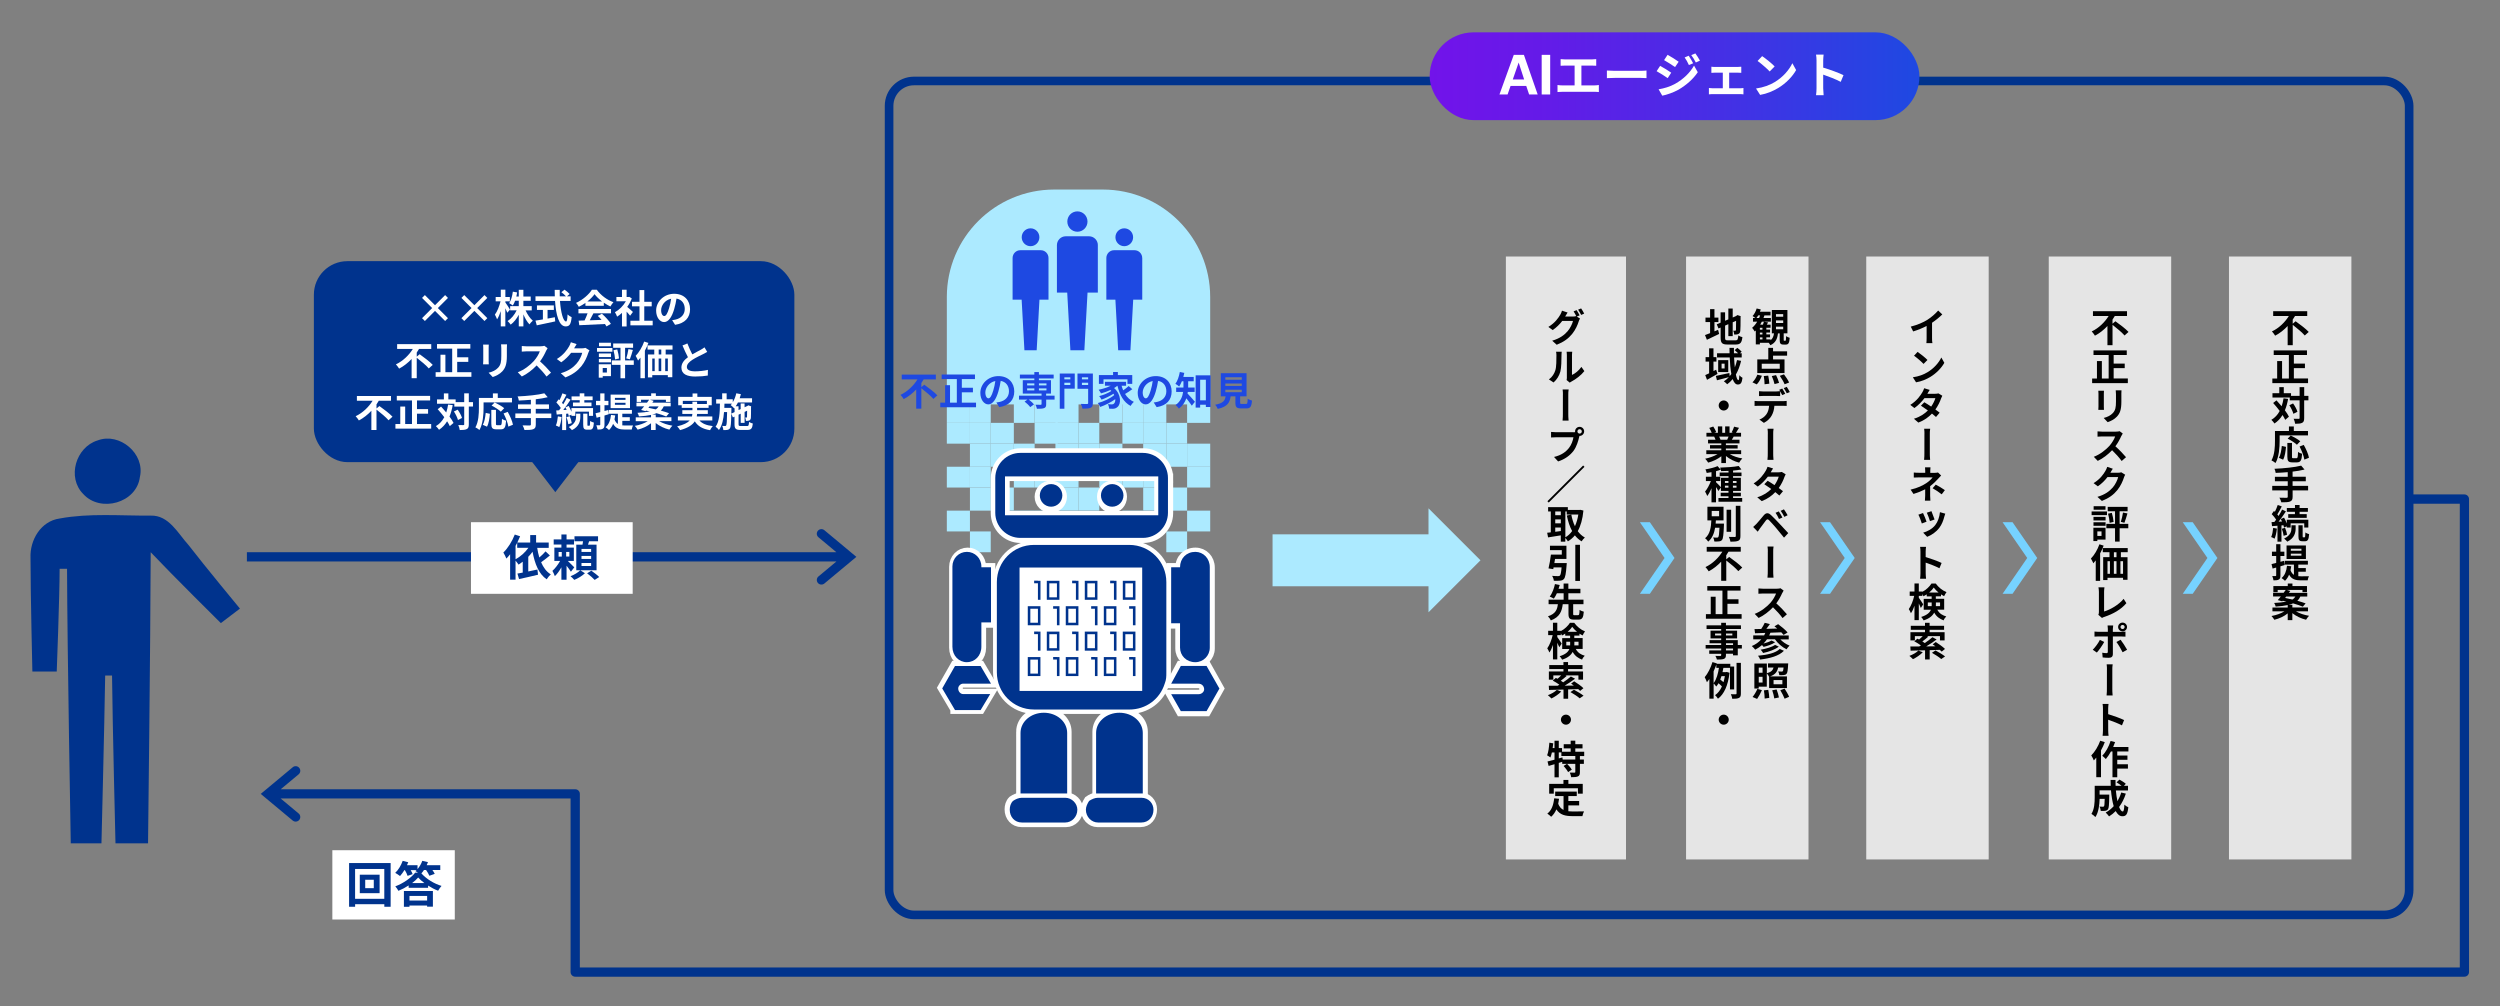 <?xml version="1.0" encoding="UTF-8"?>
<svg id="_レイヤー_2" data-name="レイヤー_2" xmlns="http://www.w3.org/2000/svg" xmlns:xlink="http://www.w3.org/1999/xlink" viewBox="0 0 820 330">
  <rect x="0" y="0" width="820" height="330" fill="#808080" stroke="none"/>
  <defs>
    <style>
      .cls-1, .cls-2, .cls-3 {
        fill: none;
      }

      .cls-4, .cls-5, .cls-6, .cls-7, .cls-8 {
        fill-rule: evenodd;
      }

      .cls-4, .cls-9 {
        fill: #fff;
      }

      .cls-2 {
        stroke: #00338d;
        stroke-width: 2.83px;
      }

      .cls-2, .cls-3 {
        stroke-miterlimit: 10;
      }

      .cls-5 {
        fill: #76d2ff;
      }

      .cls-3 {
        stroke: #fff;
        stroke-width: 3.03px;
      }

      .cls-10 {
        fill: #e5e5e5;
      }

      .cls-6, .cls-11 {
        fill: #1e49e2;
      }

      .cls-7, .cls-12 {
        fill: #aceaff;
      }

      .cls-13, .cls-8 {
        fill: #00338d;
      }

      .cls-14 {
        fill: url(#_名称未設定グラデーション_11);
      }
    </style>
    <linearGradient id="_名称未設定グラデーション_11" data-name="名称未設定グラデーション 11" x1="468.93" y1="25.01" x2="629.56" y2="25.01" gradientUnits="userSpaceOnUse">
      <stop offset="0" stop-color="#7213ea"/>
      <stop offset=".22" stop-color="#651ae8"/>
      <stop offset=".61" stop-color="#4430e5"/>
      <stop offset="1" stop-color="#1e49e2"/>
    </linearGradient>
  </defs>
  <polygon class="cls-7" points="417.4 175.26 468.55 175.26 468.55 166.73 485.6 183.78 468.55 200.83 468.55 192.3 417.4 192.3 417.4 175.26"/>
  <rect class="cls-2" x="291.62" y="26.56" width="498.58" height="273.53" rx="8.16" ry="8.16"/>
  <rect class="cls-14" x="468.93" y="10.61" width="160.64" height="28.79" rx="14.4" ry="14.4"/>
  <g>
    <path class="cls-9" d="M499.84,17.99l4.52,13h-2.81l-.94-2.8h-5.15l-.97,2.8h-2.67l4.7-13h3.31ZM499.92,26.07l-1.8-5.55-1.93,5.55h3.73Z"/>
    <path class="cls-9" d="M505.67,17.99h2.79v13h-2.79v-13Z"/>
    <path class="cls-9" d="M513.39,19.49h8.67c.48,0,1.04-.05,1.5-.1v2.18c-.48-.03-1.04-.06-1.5-.06h-3.36v6.5h4.22c.57,0,1.08-.06,1.5-.13v2.31c-.46-.06-1.13-.08-1.5-.08h-10.5c-.48,0-1.04.02-1.56.08v-2.31c.49.08,1.07.13,1.56.13h4.05v-6.5h-3.08c-.43,0-1.12.03-1.51.06v-2.18c.42.05,1.07.1,1.51.1Z"/>
    <path class="cls-9" d="M529.63,23.23h8.56c.75,0,1.45-.06,1.86-.1v2.5c-.38-.02-1.2-.08-1.86-.08h-8.56c-.91,0-1.98.03-2.57.08v-2.5c.57.05,1.74.1,2.57.1Z"/>
    <path class="cls-9" d="M548.16,23.85l-1.16,1.78c-.91-.64-2.57-1.71-3.63-2.28l1.15-1.75c1.08.57,2.84,1.67,3.65,2.25ZM549.44,27.49c2.71-1.51,4.94-3.7,6.2-5.98l1.23,2.17c-1.47,2.22-3.73,4.22-6.33,5.74-1.63.91-3.92,1.71-5.32,1.96l-1.2-2.09c1.79-.3,3.7-.84,5.42-1.8ZM550.6,20.25l-1.18,1.75c-.89-.62-2.55-1.69-3.6-2.28l1.15-1.75c1.05.57,2.81,1.69,3.63,2.28ZM555.35,20.75l-1.39.59c-.46-1-.83-1.69-1.4-2.5l1.34-.56c.45.67,1.08,1.74,1.45,2.47ZM557.58,19.89l-1.35.61c-.51-1-.91-1.63-1.5-2.42l1.35-.56c.49.64,1.12,1.67,1.5,2.37Z"/>
    <path class="cls-9" d="M562.6,21.96h7.3c.38,0,.86-.03,1.24-.08v2.01c-.4-.03-.88-.06-1.24-.06h-2.73v5.13h3.47c.43,0,.88-.06,1.21-.1v2.09c-.35-.06-.94-.08-1.21-.08h-8.81c-.38,0-.88.02-1.31.08v-2.09c.41.05.91.1,1.31.1h3.25v-5.13h-2.49c-.33,0-.91.03-1.26.06v-2.01c.35.06.91.08,1.26.08Z"/>
    <path class="cls-9" d="M582.09,26.93c2.72-1.61,4.8-4.05,5.8-6.2l1.24,2.25c-1.21,2.15-3.33,4.35-5.9,5.9-1.61.97-3.67,1.86-5.91,2.25l-1.34-2.1c2.49-.35,4.56-1.16,6.1-2.09ZM582.09,21.78l-1.63,1.66c-.83-.89-2.82-2.63-3.98-3.44l1.5-1.59c1.12.75,3.19,2.41,4.11,3.38Z"/>
    <path class="cls-9" d="M595.82,19.82c0-.56-.05-1.35-.16-1.91h2.49c-.06.56-.14,1.26-.14,1.91v2.36c2.14.62,5.2,1.75,6.66,2.47l-.91,2.2c-1.64-.86-4.03-1.79-5.75-2.37v4.51c0,.46.08,1.58.14,2.23h-2.49c.1-.64.16-1.59.16-2.23v-9.16Z"/>
  </g>
  <path class="cls-13" d="M270.4,173.91l10.49,8.74-10.49,8.74c-.65.54-1.61.45-2.14-.19s-.44-1.6.2-2.13l9.09-7.58v2.32l-9.09-7.58c-.65-.54-.74-1.49-.2-2.13.54-.65,1.5-.73,2.14-.19ZM80.98,181.13h197.54v3.03H80.98v-3.03Z"/>
  <rect class="cls-9" x="154.48" y="171.28" width="53.04" height="23.49"/>
  <g>
    <path class="cls-13" d="M180.37,182.19c-.92.77-1.98,1.59-2.88,2.23.73,1.72,1.75,3.12,3.17,3.97-.45.38-1.04,1.12-1.35,1.63-2.6-1.78-3.87-5.02-4.64-9.05-.43.59-.89,1.15-1.4,1.66v4.81c.97-.19,2.01-.41,3.01-.64l.19,1.71c-2.17.53-4.46,1.04-6.22,1.42l-.53-1.8c.51-.1,1.1-.19,1.74-.32v-3.57c-.45.35-.91.67-1.37.96-.21-.32-.64-.91-.99-1.32v6.26h-1.78v-8.35c-.4.53-.81,1-1.23,1.42-.18-.46-.67-1.51-.99-1.98,1.47-1.4,2.88-3.65,3.75-5.9l1.75.57c-.27.67-.57,1.35-.91,2.04h4.22v-2.44h1.93v2.44h4.14v1.75h-3.78c.18,1.12.4,2.17.7,3.17.75-.64,1.51-1.39,2.04-2.01l1.42,1.34ZM169.1,183.45c1.61-.89,3.14-2.23,4.21-3.76h-3.67v-1.67c-.18.35-.35.69-.54,1.02v4.41Z"/>
    <path class="cls-13" d="M187.26,187.53c-.3-.51-.88-1.29-1.43-1.98v4.61h-1.69v-4.08c-.64,1.13-1.39,2.2-2.15,2.9-.16-.51-.53-1.27-.8-1.74.89-.78,1.86-2.06,2.52-3.25h-1.88v-4.37h2.31v-1.02h-2.53v-1.67h2.53v-1.63h1.69v1.63h2.45v1.67h-2.45v1.02h2.39v4.37h-1.98c.72.67,1.82,1.77,2.12,2.09l-1.1,1.45ZM183.22,182.56h1.04v-1.51h-1.04v1.51ZM186.75,181.04h-1.05v1.51h1.05v-1.51ZM191.85,188.02c-.84.83-2.28,1.71-3.49,2.18-.3-.35-.83-.88-1.23-1.2,1.18-.43,2.53-1.27,3.2-1.96l1.51.97ZM195.67,187.05h-6.65v-8.4h2.04c.06-.37.13-.75.18-1.12h-2.81v-1.63h7.73v1.63h-2.93c-.11.38-.24.76-.37,1.12h2.81v8.4ZM193.89,180.05h-3.16v.99h3.16v-.99ZM193.89,182.35h-3.16v.99h3.16v-.99ZM193.89,184.66h-3.16v.99h3.16v-.99ZM193.96,187.18c.84.59,1.99,1.47,2.58,2.07l-1.48.96c-.53-.59-1.64-1.53-2.49-2.17l1.39-.86Z"/>
  </g>
  <rect class="cls-13" x="102.95" y="85.66" width="157.6" height="65.92" rx="10.99" ry="10.99"/>
  <g>
    <path class="cls-9" d="M142.68,101.97l-3.32,3.32-.93-.93,3.32-3.32-3.32-3.32.93-.93,3.32,3.32,3.32-3.32.93.93-3.32,3.32,3.32,3.32-.93.93-3.32-3.32Z"/>
    <path class="cls-9" d="M155.59,101.97l-3.32,3.32-.93-.93,3.32-3.32-3.32-3.32.93-.93,3.32,3.32,3.32-3.32.93.93-3.32,3.32,3.32,3.32-.93.93-3.32-3.32Z"/>
    <path class="cls-9" d="M166.4,102.58c-.14-.36-.39-.92-.65-1.46v5.94h-1.5v-5.01c-.35,1.07-.76,2.03-1.21,2.7-.14-.44-.48-1.14-.72-1.55.77-.99,1.47-2.81,1.85-4.36h-1.59v-1.42h1.68v-2.4h1.5v2.4h1.47v1.42h-1.47v.37c.37.48,1.32,1.96,1.52,2.34l-.88,1.03ZM172.38,101.78c.57,1.32,1.47,2.63,2.39,3.41-.35.28-.86.83-1.11,1.2-.75-.77-1.45-1.97-1.99-3.27v3.94h-1.51v-3.82c-.71,1.33-1.61,2.49-2.65,3.24-.23-.35-.71-.89-1.03-1.17,1.2-.74,2.31-2.09,2.98-3.52h-2.13v-1.38h2.83v-1.77h-1.2c-.22.59-.48,1.14-.76,1.56-.26-.22-.86-.59-1.2-.76.65-.9,1.02-2.34,1.21-3.78l1.41.25c-.08.46-.15.92-.26,1.36h.8v-2.22h1.51v2.22h2.41v1.38h-2.41v1.77h2.74v1.38h-2.03Z"/>
    <path class="cls-9" d="M183.67,98.7c.27,3.77,1.06,6.75,2,6.75.27,0,.43-.68.49-2.32.35.36.92.74,1.34.9-.23,2.44-.75,3.03-1.97,3.03-2.21,0-3.17-3.82-3.48-8.36h-6.41v-1.5h6.34c-.03-.7-.04-1.42-.04-2.13h1.65c-.01.71-.01,1.43.01,2.13h2.04c-.35-.44-.99-.97-1.51-1.35l1.02-.84c.58.4,1.34,1.01,1.69,1.43l-.88.76h1.21v1.5h-3.5ZM179.59,104.5c.79-.14,1.61-.3,2.4-.45l.12,1.37c-2.12.46-4.39.93-6.05,1.29l-.43-1.55c.66-.1,1.51-.23,2.44-.39v-3.11h-1.95v-1.48h5.54v1.48h-2.06v2.84Z"/>
    <path class="cls-9" d="M192.02,99.35c-.68.49-1.43.93-2.18,1.29-.18-.37-.58-.96-.9-1.29,2.19-.97,4.25-2.8,5.21-4.32h1.6c1.37,1.9,3.42,3.37,5.46,4.09-.39.4-.72.96-.99,1.41-.71-.34-1.46-.76-2.17-1.25v1.02h-6.03v-.94ZM189.74,101.36h10.67v1.42h-5.78c-.37.76-.8,1.56-1.19,2.28,1.24-.04,2.57-.09,3.88-.14-.4-.46-.84-.93-1.26-1.32l1.35-.71c1.15,1.01,2.35,2.35,2.96,3.32l-1.43.86c-.13-.25-.31-.52-.52-.8-3.03.17-6.22.3-8.42.4l-.21-1.5,1.95-.06c.35-.72.71-1.57.98-2.33h-2.99v-1.42ZM197.49,98.88c-.99-.75-1.88-1.59-2.48-2.39-.56.79-1.38,1.63-2.36,2.39h4.84Z"/>
    <path class="cls-9" d="M206.68,103.56c-.27-.36-.71-.88-1.15-1.35v4.87h-1.52v-4.45c-.52.48-1.06.9-1.6,1.24-.13-.41-.49-1.16-.72-1.46,1.41-.76,2.76-2.12,3.6-3.6h-3.11v-1.39h1.83v-2.38h1.52v2.38h.58l.27-.06.86.55c-.39.98-.9,1.91-1.52,2.76.62.5,1.61,1.39,1.88,1.65l-.93,1.25ZM214.08,105.2v1.5h-7.31v-1.5h2.98v-4.72h-2.45v-1.48h2.45v-3.86h1.57v3.86h2.44v1.48h-2.44v4.72h2.75Z"/>
    <path class="cls-9" d="M221.43,106.55l-.97-1.54c.49-.05.85-.13,1.2-.21,1.65-.39,2.94-1.57,2.94-3.46,0-1.78-.97-3.11-2.71-3.41-.18,1.1-.4,2.28-.77,3.5-.77,2.61-1.88,4.21-3.29,4.21s-2.62-1.57-2.62-3.76c0-2.98,2.58-5.52,5.92-5.52s5.21,2.22,5.21,5.03-1.67,4.65-4.92,5.15ZM217.88,103.66c.54,0,1.05-.81,1.57-2.56.3-.96.54-2.05.68-3.12-2.13.44-3.28,2.32-3.28,3.74,0,1.3.52,1.94,1.02,1.94Z"/>
    <path class="cls-9" d="M137.64,116.18c1.38.99,3.37,2.48,4.3,3.5l-1.3,1.17c-.8-.96-2.56-2.43-3.95-3.5v6.69h-1.68v-6.3c-1.17,1.25-2.56,2.37-4.1,3.17-.25-.41-.72-1.05-1.06-1.39,2.35-1.1,4.36-3.1,5.56-5.07h-5.15v-1.57h11.19v1.57h-4.01c-.22.4-.48.8-.75,1.19v1.34l.96-.8Z"/>
    <path class="cls-9" d="M154.62,122.08v1.51h-11.73v-1.51h1.59v-5.73h1.61v5.73h2.23v-7.73h-4.98v-1.5h10.93v1.5h-4.31v2.84h3.64v1.5h-3.64v3.39h4.66Z"/>
    <path class="cls-9" d="M160.28,114.03v4.36c0,.32.01.83.04,1.12h-1.87c.01-.25.06-.75.06-1.14v-4.35c0-.25-.01-.7-.05-.99h1.86c-.03.3-.04.58-.04.99ZM166.25,114.22v2.56c0,2.77-.54,3.98-1.5,5.03-.85.93-2.19,1.56-3.14,1.86l-1.34-1.42c1.28-.3,2.32-.79,3.1-1.63.89-.97,1.06-1.94,1.06-3.95v-2.45c0-.52-.03-.93-.08-1.29h1.95c-.03.36-.05.77-.05,1.29Z"/>
    <path class="cls-9" d="M179.16,114.99c-.44,1.01-1.16,2.39-2.03,3.55,1.28,1.11,2.84,2.76,3.6,3.69l-1.47,1.28c-.84-1.16-2.04-2.48-3.25-3.65-1.37,1.45-3.08,2.79-4.85,3.63l-1.33-1.39c2.08-.77,4.08-2.35,5.29-3.7.85-.97,1.64-2.25,1.92-3.16h-4.38c-.54,0-1.25.08-1.52.09v-1.83c.35.05,1.14.09,1.52.09h4.56c.55,0,1.07-.08,1.33-.17l1.06.79c-.1.14-.34.54-.45.8Z"/>
    <path class="cls-9" d="M188.36,114.19s-.03.04-.04.06h2.59c.4,0,.83-.06,1.12-.15l1.32.81c-.14.25-.32.61-.43.93-.35,1.15-1.08,2.87-2.25,4.31-1.23,1.5-2.79,2.68-5.21,3.64l-1.52-1.37c2.65-.79,4.08-1.91,5.2-3.19.88-1.01,1.63-2.56,1.83-3.52h-3.63c-.86,1.12-1.99,2.26-3.25,3.12l-1.45-1.07c2.26-1.38,3.38-3.05,4.03-4.16.19-.32.46-.92.58-1.35l1.88.62c-.3.45-.63,1.03-.79,1.32Z"/>
    <path class="cls-9" d="M200.87,115.36h-5.05v-1.21h5.05v1.21ZM200.39,123.38h-2.7v.5h-1.3v-4.4h4v3.9ZM196.43,115.94h3.98v1.17h-3.98v-1.17ZM196.43,117.7h3.98v1.15h-3.98v-1.15ZM200.38,113.57h-3.9v-1.16h3.9v1.16ZM197.69,120.7v1.48h1.37v-1.48h-1.37ZM207.88,119.68h-2.85v4.38h-1.51v-4.38h-2.85v-1.46h2.85v-4.14h-2.4v-1.43h6.53v1.43h-2.62v4.14h2.85v1.46ZM202.46,114.61c.28.96.53,2.17.58,2.97l-1.29.31c-.04-.81-.26-2.05-.53-3.02l1.24-.26ZM205.41,117.56c.28-.83.58-2.13.71-3.06l1.46.28c-.32,1.08-.67,2.3-.99,3.07l-1.17-.3Z"/>
    <path class="cls-9" d="M212.68,112.48c-.32.85-.72,1.72-1.16,2.54v9.03h-1.45v-6.74c-.26.35-.52.67-.79.96-.14-.36-.54-1.17-.79-1.55,1.11-1.12,2.17-2.9,2.8-4.69l1.38.44ZM218.34,114.65v1.61h2.18v7.45h-1.47v-.66h-5.11v.74h-1.42v-7.52h2.08v-1.61h-2.21v-1.37h8.2v1.37h-2.25ZM213.94,121.73h.8v-4.14h-.8v4.14ZM216.03,117.59v4.14h.86v-4.14h-.86ZM216.9,114.65h-.85v1.61h.85v-1.61ZM219.05,117.59h-.86v4.14h.86v-4.14Z"/>
    <path class="cls-9" d="M227.08,116.23c1.06-.62,2.18-1.17,2.79-1.52.49-.28.86-.5,1.2-.79l.89,1.5c-.39.23-.8.45-1.28.7-.8.4-2.43,1.15-3.6,1.91-1.07.71-1.79,1.45-1.79,2.35s.89,1.42,2.68,1.42c1.33,0,3.07-.19,4.22-.48l-.03,1.86c-1.1.19-2.47.32-4.14.32-2.57,0-4.52-.71-4.52-2.93,0-1.42.9-2.49,2.14-3.41-.59-1.1-1.21-2.48-1.79-3.85l1.61-.66c.49,1.34,1.1,2.58,1.61,3.58Z"/>
    <path class="cls-9" d="M124.44,133.18c1.38.99,3.37,2.48,4.3,3.5l-1.3,1.17c-.8-.96-2.56-2.43-3.95-3.5v6.69h-1.68v-6.3c-1.17,1.25-2.56,2.37-4.1,3.17-.25-.41-.72-1.05-1.06-1.39,2.35-1.1,4.36-3.1,5.56-5.07h-5.15v-1.57h11.19v1.57h-4.01c-.22.4-.48.8-.75,1.19v1.34l.96-.8Z"/>
    <path class="cls-9" d="M141.43,139.08v1.51h-11.73v-1.51h1.59v-5.73h1.61v5.73h2.23v-7.73h-4.98v-1.5h10.93v1.5h-4.31v2.84h3.64v1.5h-3.64v3.39h4.66Z"/>
    <path class="cls-9" d="M148.49,132.87c-.25,1.39-.59,2.65-1.06,3.76.57.75,1.03,1.47,1.33,2.09l-1.23,1.05c-.21-.46-.5-1.01-.88-1.59-.68,1.14-1.56,2.06-2.65,2.79-.18-.31-.71-.92-1.03-1.2,1.2-.7,2.09-1.69,2.75-2.93-.68-.92-1.45-1.83-2.16-2.62l1.1-.86c.55.59,1.14,1.25,1.7,1.94.27-.8.48-1.67.62-2.61l1.5.19ZM155.15,133.35h-1.38v5.81c0,.86-.15,1.32-.65,1.56-.49.27-1.25.34-2.32.34-.05-.45-.27-1.19-.49-1.65.72.04,1.42.03,1.64.03.23,0,.31-.06.31-.27v-5.81h-3.24v-.93h-5.68v-1.42h2.25v-1.97h1.47v1.97h2.39v.88h2.81v-2.87h1.51v2.87h1.38v1.47ZM150.11,134.37c.61.85,1.23,1.96,1.43,2.72l-1.33.68c-.19-.76-.75-1.94-1.33-2.81l1.23-.59Z"/>
    <path class="cls-9" d="M158.61,133.76c0,2.08-.19,5.27-1.35,7.28-.28-.26-.97-.7-1.33-.86,1.06-1.85,1.15-4.56,1.15-6.41v-3.25h4.59v-1.48h1.6v1.48h4.66v1.46h-9.32v1.79ZM158.37,139.34c.54-.98.81-2.48.94-3.91l1.38.3c-.14,1.48-.37,3.19-.96,4.22l-1.37-.61ZM164.13,139.45c.39,0,.46-.3.52-2.08.32.27.96.52,1.35.62-.14,2.21-.53,2.83-1.73,2.83h-1.43c-1.37,0-1.69-.45-1.69-1.88v-4.5h1.52v4.49c0,.46.05.53.41.53h1.05ZM164.27,135.03c-.62-.61-1.97-1.47-3.03-2.01l1.02-1.01c1.03.49,2.43,1.27,3.12,1.87l-1.11,1.15ZM166.53,135.09c.76,1.34,1.51,3.05,1.72,4.22l-1.51.62c-.17-1.15-.84-2.94-1.57-4.31l1.37-.53Z"/>
    <path class="cls-9" d="M180.84,137.12h-5.1v2.1c0,.92-.23,1.32-.84,1.56-.62.23-1.55.27-2.87.26-.09-.44-.39-1.11-.63-1.52.96.04,2.04.04,2.32.04.3-.01.41-.1.41-.36v-2.08h-5.1v-1.5h5.1v-1.51h-4.22v-1.47h4.22v-1.51c-1.34.12-2.7.19-3.96.25-.04-.4-.23-1.02-.39-1.35,3.11-.13,6.65-.48,8.76-1.03l1.11,1.28c-1.15.3-2.5.52-3.92.68v1.69h4.34v1.47h-4.34v1.51h5.1v1.5Z"/>
    <path class="cls-9" d="M184.2,136.77c-.12,1.23-.4,2.5-.76,3.33-.26-.18-.81-.43-1.12-.54.37-.76.56-1.91.66-2.99l1.23.21ZM185.7,135.72v5.35h-1.32v-5.24l-1.79.14-.15-1.34.93-.05c.19-.23.39-.49.58-.76-.36-.58-.96-1.28-1.47-1.81l.75-1.03c.09.09.19.18.3.27.36-.71.72-1.57.93-2.23l1.33.46c-.45.89-.98,1.91-1.46,2.63.15.17.3.35.41.5.45-.72.86-1.46,1.16-2.09l1.25.58c-.71,1.08-1.59,2.36-2.4,3.39l1.12-.06c-.13-.28-.27-.57-.41-.83l1.08-.45c.34.58.66,1.28.89,1.9v-1.21h7.09v2.56h-1.34v-1.37h-4.47v1.37h-1.28v-.39l-.89.41c-.04-.22-.12-.48-.19-.76l-.65.05ZM186.88,136.51c.31.71.58,1.65.66,2.27l-1.14.37c-.06-.63-.31-1.59-.59-2.32l1.07-.32ZM188.97,135.69h1.38v1.03c0,1.33-.35,3.19-2.75,4.36-.23-.31-.71-.75-1.05-1.02,2.12-1.01,2.41-2.43,2.41-3.37v-1.01ZM190.14,131.27h-2.67v-1.25h2.67v-1.01h1.52v1.01h2.72v1.25h-2.72v.75h2.35v1.24h-6.08v-1.24h2.21v-.75ZM193.3,139.65c.18,0,.25-.21.27-1.6.27.25.84.46,1.23.57-.13,1.85-.48,2.32-1.35,2.32h-.83c-1.1,0-1.33-.41-1.33-1.69v-3.56h1.38v3.56c0,.35.03.4.19.4h.44Z"/>
    <path class="cls-9" d="M198.27,136.27v3.01c0,.71-.12,1.08-.5,1.32-.39.26-.96.31-1.78.3-.04-.37-.21-1.01-.4-1.41.48.01.92.01,1.07,0,.15,0,.22-.05.22-.22v-2.58c-.43.12-.81.23-1.19.34l-.35-1.48c.44-.09.96-.23,1.54-.37v-2.28h-1.39v-1.42h1.39v-2.44h1.39v2.44h1.29v1.42h-1.29v1.91l1.16-.31.21,1.38-1.37.41ZM204.14,139.52c.3.03.58.04.9.04.44,0,2.04,0,2.59-.01-.18.31-.36.96-.41,1.34h-2.25c-1.69,0-2.99-.31-3.87-1.87-.32.81-.79,1.5-1.34,2.03-.25-.25-.83-.72-1.14-.92,1.07-.85,1.6-2.28,1.79-4.04l1.39.17c-.06.46-.14.9-.25,1.3.28.75.66,1.21,1.12,1.51v-3.37h-3.03v-1.24h7.63v1.24h-3.15v1.14h2.46v1.2h-2.46v1.48ZM206.64,133.87h-6.36v-4.45h6.36v4.45ZM205.17,130.5h-3.48v.65h3.48v-.65ZM205.17,132.12h-3.48v.66h3.48v-.66Z"/>
    <path class="cls-9" d="M216.23,138.16c1.14.67,2.75,1.21,4.31,1.46-.34.32-.76.92-.98,1.3-1.61-.39-3.28-1.17-4.5-2.17v2.3h-1.52v-2.22c-1.19.97-2.8,1.72-4.4,2.1-.21-.37-.62-.94-.94-1.24,1.55-.27,3.16-.84,4.26-1.54h-3.94v-1.26h5.02v-.8c-1.05.23-2.35.39-3.96.5-.06-.36-.31-.89-.5-1.19,1.74-.09,3.05-.23,4.04-.45-.41-.09-.83-.19-1.21-.27l-.17.19-1.46-.4c.31-.34.65-.75,1.01-1.19h-2.54v-1.2h3.46c.25-.34.49-.66.7-.96h-2.65v.71h-1.42v-1.97h4.74v-.85h1.54v.85h4.78v1.97h-1.48v-.71h-5.19l1.17.35c-.14.19-.28.4-.44.61h6.03v1.2h-2.27c-.23.54-.56,1.01-.99,1.39,1.05.3,2,.59,2.72.86l-.92,1.08c-.77-.34-1.94-.72-3.2-1.08-.41.18-.89.34-1.45.46h1.2v.88h5.14v1.26h-3.96ZM212.67,133.75c.75.14,1.57.32,2.4.53.45-.27.75-.61.97-.98h-3.02l-.35.45Z"/>
    <path class="cls-9" d="M229.4,137.91c.92,1.03,2.36,1.63,4.4,1.85-.31.32-.71.93-.9,1.34-2.45-.39-3.99-1.3-5.01-2.9-.76,1.15-2.19,2.17-4.83,2.88-.18-.34-.62-.92-.96-1.24,2.17-.49,3.41-1.16,4.12-1.92h-3.88v-1.33h4.63c.06-.27.1-.54.13-.81h-3.3v-1.24h3.32v-.77h-3.52v-.85h-1.15v-2.75h4.71v-1.12h1.57v1.12h4.72v2.75h-1.03v.85h-3.77v.77h3.51v1.24h-3.52c-.01.27-.04.54-.1.81h5.1v1.33h-4.23ZM227.11,132.51v-.74h1.54v.74h3.21v-1.02h-7.9v1.02h3.15Z"/>
    <path class="cls-9" d="M245.01,139.75c.5,0,.61-.22.68-1.36.31.22.86.44,1.24.53-.17,1.61-.56,2.1-1.81,2.1h-2.26c-1.52,0-1.94-.41-1.94-1.88v-2.48l-.53.25-.53-1.25c-.05,3.16-.14,4.4-.44,4.81-.23.34-.48.46-.83.53-.32.08-.81.06-1.33.06-.03-.43-.17-.99-.37-1.37.4.05.76.05.93.05s.27-.04.37-.21c.17-.26.25-1.34.3-4.38h-1.01c-.18,2.32-.59,4.41-1.67,5.89-.25-.36-.72-.83-1.1-1.07,1.28-1.77,1.39-4.61,1.43-7.59h-1.24v-1.42h1.97v-1.95h1.47v1.95h2.01v.97c.53-.84.92-1.87,1.15-2.93l1.51.28c-.1.45-.25.9-.39,1.34h4.05v1.39h-4.63c-.22.45-.46.88-.74,1.25h.94v1.24l.7-.32v-1.85h1.28v1.25l.93-.43.05-.04.23-.17.96.34-.05.21c-.01,1.83-.01,3.15-.05,3.54-.03.46-.21.75-.55.89-.31.13-.72.14-1.07.14-.03-.35-.13-.84-.27-1.12.15.01.34.01.44.01s.17-.03.18-.19c.03-.12.03-.83.04-2.05l-.83.39v3.6h-1.28v-3.01l-.7.32v3.11c0,.53.09.61.74.61h1.99ZM240.94,135.16v-1.34l-.12.13c-.25-.28-.81-.85-1.15-1.08.14-.14.28-.3.41-.46h-2.46c-.01.46-.03.93-.04,1.38h2.32v.58l-.03,1.29,1.06-.49Z"/>
  </g>
  <polygon class="cls-8" points="190.85 150.06 182.14 161.43 173.42 150.06 190.85 150.06"/>
  <path class="cls-8" d="M45.89,156.43c1.75-7.61-6.67-14.7-13.85-11.98-7.18,2.18-10.16,12.16-4.73,17.59,5.61,6.21,17.52,2.97,18.58-5.61Z"/>
  <path class="cls-8" d="M78.7,199.62s-11.38-13.74-16.85-20.83c-3.47-3.8-6.43-9.85-12.42-9.67-9.9.08-20.06-.87-29.87.95-6.17.86-9.81,7.08-9.55,12.95,0,11.76.61,37.25.61,37.25h7.99s.95-24.8.95-33.7h2.43c.09,27.22,1.22,90.04,1.22,90.04h10.07s.96-38.28,1.22-55.04h2.25c.17,16.42,1.13,55.04,1.13,55.04h10.68s.79-66.01.87-95.48c7.29,7.7,23.01,23.25,23.01,23.25l6.25-4.75Z"/>
  <rect class="cls-10" x="493.93" y="84.14" width="39.4" height="197.76"/>
  <g>
    <path d="M518.11,103.44l-.93.4,1.07.64c-.15.23-.32.59-.42.9-.33,1.11-1.04,2.77-2.18,4.17-1.18,1.46-2.71,2.6-5.05,3.53l-1.48-1.33c2.56-.77,3.95-1.85,5.04-3.09.85-.97,1.58-2.47,1.78-3.4h-3.52c-.84,1.1-1.92,2.18-3.14,3.01l-1.42-1.04c2.2-1.33,3.28-2.95,3.92-4.02.18-.31.45-.89.55-1.31l1.84.61c-.3.44-.62,1-.77,1.26-.01.03-.03.04-.04.06h2.51c.39,0,.81-.05,1.08-.14l.09.05c-.26-.5-.59-1.17-.9-1.61l.98-.41c.31.46.76,1.25.99,1.71ZM519.61,102.86l-.99.44c-.26-.53-.66-1.25-1-1.73l.99-.41c.33.48.8,1.26,1,1.7Z"/>
    <path d="M510.15,121.46c.36-1.07.36-3.44.36-4.95,0-.5-.05-.84-.13-1.15h1.87c-.01.05-.08.62-.08,1.13,0,1.48-.04,4.1-.37,5.38-.39,1.4-1.16,2.64-2.23,3.58l-1.53-1c1.11-.8,1.78-1.93,2.11-3ZM513.93,123.73v-7.3c0-.55-.09-1.03-.09-1.07h1.86s-.09.53-.09,1.08v6.54c1.02-.44,2.25-1.43,3.09-2.64l.97,1.38c-1.04,1.35-2.83,2.7-4.24,3.43-.27.13-.43.27-.55.36l-1.04-.86c.06-.24.1-.58.1-.91Z"/>
    <path d="M512.64,129.5c0-.44,0-1.2-.1-1.76h1.98c-.12.57-.12,1.31-.12,1.76v6.21c0,.37,0,1.46.1,2.25h-1.98c.1-.8.1-1.75.1-2.25,0-.86.01-5.11.01-6.21Z"/>
    <path d="M516.04,141.78c.15,0,.37,0,.61-.03-.01-.08-.03-.17-.03-.26,0-.82.67-1.49,1.49-1.49s1.49.67,1.49,1.49-.67,1.49-1.49,1.49h-.05c-.03.13-.06.26-.09.36-.28,1.22-.84,3.17-1.87,4.56-1.15,1.49-2.81,2.73-5.04,3.45l-1.34-1.47c2.49-.59,3.9-1.69,4.9-2.95.82-1.04,1.3-2.43,1.47-3.5h-5.85c-.57,0-1.16.04-1.49.06v-1.82c.39.05,1.09.09,1.51.09h5.78ZM518.11,142.22c.4,0,.72-.32.72-.72s-.32-.72-.72-.72-.72.33-.72.72.32.72.72.72Z"/>
    <path d="M519.71,153.12l-11.72,11.72-.44-.44,11.72-11.72.44.44Z"/>
    <path d="M519.36,167.47c-.27,2.81-.89,5.02-1.86,6.75.63.86,1.4,1.58,2.33,2.09-.35.28-.82.86-1.06,1.26-.88-.53-1.6-1.19-2.21-1.97-.66.8-1.42,1.44-2.29,1.97-.19-.33-.54-.81-.85-1.12v1.21h-1.48v-2.06c-1.48.26-2.99.49-4.17.67l-.3-1.53c.35-.04.75-.08,1.19-.13v-6.84h-.88v-1.42h6.47v.91h3.85l.26-.04,1,.24ZM510.12,167.77v1.22h1.83v-1.22h-1.83ZM510.12,171.66h1.83v-1.29h-1.83v1.29ZM510.12,174.43c.59-.08,1.21-.17,1.83-.25v-1.16h-1.83v1.4ZM513.43,176.24c.85-.48,1.6-1.17,2.23-2.05-.79-1.43-1.34-3.16-1.74-5.1l1.47-.3c.26,1.38.64,2.68,1.19,3.81.5-1.11.89-2.4,1.11-3.84h-3.8v-1h-.45v8.48Z"/>
    <path d="M513.9,184.68s-.01.43-.05.63c-.21,2.85-.44,4.1-.89,4.6-.36.39-.72.5-1.28.55-.45.05-1.24.05-2.02.03-.04-.49-.27-1.16-.57-1.61.77.08,1.6.09,1.95.09.26,0,.41-.03.58-.15.27-.22.44-1.03.58-2.72h-2.62c-.04.21-.08.4-.12.58l-1.55-.24c.3-1.21.62-3.05.79-4.53h3.57v-1.47h-3.88v-1.43h5.4v4.33h-3.74c-.06.45-.14.91-.22,1.35h4.06ZM518.23,178.7v11.84h-1.53v-11.84h1.53Z"/>
    <path d="M517.59,201.78c.39,0,.46-.24.51-1.76.31.26.98.52,1.39.62-.16,2.04-.57,2.59-1.76,2.59h-1.49c-1.44,0-1.78-.48-1.78-1.93v-3.13h-1.88c-.28,2.29-.94,4.21-3.9,5.33-.18-.41-.61-1.03-.95-1.35,2.56-.84,3.05-2.28,3.25-3.98h-3.04v-1.48h4.93v-2.09h-2.22c-.3.66-.63,1.28-.99,1.75-.35-.22-.99-.53-1.35-.67.84-1.06,1.44-2.79,1.71-4.11l1.57.31c-.12.4-.25.81-.39,1.25h1.66v-1.74h1.56v1.74h3.95v1.47h-3.95v2.09h4.96v1.48h-3.38v3.13c0,.43.06.49.46.49h1.12Z"/>
    <path d="M516.85,212.86c.75,1.34,1.71,1.83,2.95,2.22-.35.32-.71.82-.88,1.28-1.27-.49-2.29-1.15-3.08-2.54-.54,1.03-1.57,1.94-3.46,2.55-.14-.31-.58-.89-.81-1.13,1.97-.62,2.83-1.46,3.19-2.37h-2.36v-3.56h2.6v-.82h-1.61v-.66c-.35.24-.7.45-1.06.63-.09-.22-.22-.49-.37-.75v.62h-1.17v.62c.35.45,1.25,1.83,1.44,2.15l-.77,1.19c-.14-.37-.4-.93-.67-1.47v5.47h-1.42v-4.74c-.33.97-.73,1.85-1.17,2.47-.14-.41-.46-1-.7-1.37.75-1.02,1.44-2.79,1.78-4.33h-1.48v-1.42h1.57v-2.64h1.42v2.64h1.17v.09c1.25-.63,2.37-1.73,2.99-2.72h1.39c.89,1.24,2.2,2.32,3.54,2.82-.28.36-.58.93-.79,1.34-.33-.17-.68-.37-1.02-.59v.63h-1.7v.82h2.74v3.56h-2.28ZM515,211.69c.01-.14.01-.3.01-.44v-.77h-1.27v1.21h1.26ZM517.25,207.22c-.62-.5-1.17-1.08-1.56-1.62-.36.54-.89,1.11-1.49,1.62h3.05ZM516.39,210.48v.81c0,.13,0,.27-.01.4h1.38v-1.21h-1.37Z"/>
    <path d="M512.09,226.83c-.84.88-2.14,1.75-3.22,2.27-.27-.3-.84-.82-1.17-1.08,1.08-.4,2.27-1.06,2.94-1.74l1.46.55ZM514.35,226.13v3.05h-1.52v-3c-1.79.05-3.44.09-4.75.12l-.08-1.37c.81,0,1.8,0,2.9-.01.19-.1.39-.22.58-.33-.62-.46-1.47-.99-2.18-1.35l1.02-.88c.17.09.36.18.54.28.41-.33.85-.73,1.21-1.11h-2.58v1.39h-1.46v-2.67h4.78v-.79h-4.66v-1.31h4.66v-1h1.51v1h4.75v1.31h-4.75v.79h4.92v2.67h-1.52v-1.39h-4.26l.4.19c-.62.55-1.31,1.11-1.92,1.55.28.18.55.36.79.53.95-.63,1.85-1.31,2.52-1.91l1.37.73c-1.02.77-2.24,1.58-3.41,2.28.98-.01,2-.03,3.03-.04-.31-.23-.62-.44-.92-.63l1-.77c1,.63,2.37,1.58,3.05,2.27l-1.08.88c-.17-.17-.37-.37-.62-.58l-3.32.1ZM516.26,226.23c1,.53,2.41,1.37,3.14,1.96l-1.26.86c-.63-.58-2-1.47-3.04-2.05l1.16-.77Z"/>
    <path d="M515.28,236.05c0,.9-.75,1.65-1.65,1.65s-1.65-.75-1.65-1.65.75-1.65,1.65-1.65,1.65.75,1.65,1.65Z"/>
    <path d="M518.21,247.96v1.16h1.3v1.42h-1.3v2.69c0,.77-.13,1.19-.64,1.43-.53.23-1.25.26-2.22.26-.05-.44-.26-1.09-.46-1.52.64.03,1.34.03,1.54.03.22-.01.27-.05.27-.22v-2.67h-2.69c.57.57,1.24,1.35,1.54,1.92l-1.22.79c-.26-.55-.91-1.4-1.47-2.02l1.11-.68h-1.56v-.68c-.37.12-.76.24-1.13.36v4.73h-1.4v-4.3c-.7.21-1.35.4-1.93.57l-.36-1.47c.63-.14,1.43-.35,2.29-.58v-2.37h-.86c-.13.62-.3,1.17-.48,1.64-.23-.19-.79-.54-1.08-.7.41-1.03.62-2.63.73-4.15l1.27.21c-.05.52-.12,1.03-.19,1.55h.61v-2.41h1.4v2.41h1.07v1.21h2.83v-1.09h-2.28v-1.39h2.28v-1.15h1.52v1.15h2.37v1.39h-2.37v1.09h2.92v1.42h-1.42ZM516.7,247.96h-4.57v-1.17h-.85v1.97l1.19-.33.1.7h4.13v-1.16Z"/>
    <path d="M514.42,266.09c.46.05.95.08,1.47.08.7,0,2.82,0,3.68-.04-.22.37-.46,1.11-.54,1.56h-3.22c-2.37,0-4.13-.39-5.32-2.22-.41.98-.98,1.8-1.71,2.43-.26-.27-.9-.81-1.26-1.04,1.39-1.03,2.02-2.81,2.25-5.01l1.6.15c-.08.58-.17,1.12-.28,1.64.39,1.03.99,1.65,1.75,2.02v-4.55h-2.74v-1.46h7.08v1.46h-2.76v1.61h3.54v1.44h-3.54v1.92ZM509.64,260.32h-1.51v-3.22h4.68v-1.29h1.62v1.29h4.71v3.22h-1.58v-1.76h-7.92v1.76Z"/>
  </g>
  <rect class="cls-10" x="612.13" y="84.14" width="40.16" height="197.76"/>
  <rect class="cls-10" x="553.03" y="84.14" width="40.16" height="197.76"/>
  <rect class="cls-10" x="671.99" y="84.14" width="40.16" height="197.76"/>
  <rect class="cls-10" x="731.1" y="84.14" width="40.16" height="197.76"/>
  <polygon class="cls-5" points="537.88 171.28 541.15 171.28 549.24 183.02 541.15 194.77 537.88 194.77 545.97 183.02 537.88 171.28"/>
  <polygon class="cls-5" points="596.98 171.28 600.25 171.28 608.35 183.02 600.25 194.77 596.98 194.77 605.07 183.02 596.98 171.28"/>
  <polygon class="cls-5" points="656.84 171.28 660.11 171.28 668.21 183.02 660.11 194.77 656.84 194.77 664.93 183.02 656.84 171.28"/>
  <polygon class="cls-5" points="715.94 171.28 719.21 171.28 727.31 183.02 719.21 194.77 715.94 194.77 724.03 183.02 715.94 171.28"/>
  <path class="cls-13" d="M96.01,251.66l-10.49,8.74,10.49,8.74c.65.54,1.6.44,2.13-.19.54-.65.45-1.6-.19-2.13l-9.09-7.58v2.32l9.09-7.58c.65-.54.73-1.5.19-2.13-.54-.65-1.49-.74-2.13-.19ZM790.13,165.22h18.2l-1.52-1.52v155.15l1.52-1.52H188.67l1.52,1.52v-58.46c0-.84-.68-1.52-1.52-1.52h-100.79v3.03h100.79l-1.52-1.52v58.46c0,.84.69,1.52,1.52,1.52h619.65c.83,0,1.52-.68,1.52-1.52v-155.15c0-.84-.69-1.52-1.52-1.52h-18.2v3.03Z"/>
  <rect class="cls-9" x="109.01" y="278.87" width="40.16" height="22.73"/>
  <g>
    <path class="cls-13" d="M128.13,283.08v14.34h-2.07v-.84h-9.58v.84h-1.98v-14.34h13.63ZM126.05,294.81v-9.79h-9.58v9.79h9.58ZM124.51,286.9v6.06h-6.5v-6.06h6.5ZM122.6,288.56h-2.81v2.76h2.81v-2.76Z"/>
    <path class="cls-13" d="M139.04,285.4c-.27.4-.54.77-.83,1.07,1.72,1.91,4.22,3.39,6.61,4.11-.43.45-.81,1.08-1.12,1.58-1.07-.41-2.22-1-3.28-1.69v.72h-6.38v-.77c-1.05.69-2.2,1.29-3.36,1.77-.21-.4-.65-1.07-1.02-1.47,2.68-.99,5.23-2.84,6.52-4.49h.92c-.3-.21-.61-.4-.83-.51.13-.1.24-.21.37-.32h-1.94c.27.46.53.94.65,1.32l-1.67.56c-.14-.49-.49-1.24-.88-1.88h-.16c-.46.75-.96,1.42-1.43,1.94-.37-.29-1.13-.8-1.58-1.04,1.02-.94,1.94-2.47,2.45-3.94l1.82.46c-.13.32-.26.65-.41.97h3.46v1.27c.67-.77,1.23-1.74,1.56-2.71l1.86.43c-.13.33-.27.67-.41,1h4.45v1.59h-2.58c.32.45.61.89.76,1.26l-1.75.62c-.19-.51-.65-1.24-1.08-1.88h-.72ZM132.49,292.24h9.5v5.15h-1.9v-.38h-5.79v.43h-1.82v-5.2ZM134.31,293.87v1.5h5.79v-1.5h-5.79ZM139.2,289.64c-.8-.59-1.51-1.21-2.04-1.82-.51.61-1.2,1.23-1.98,1.82h4.02Z"/>
  </g>
  <rect class="cls-12" x="332.54" y="131.12" width="6.82" height="7.58"/>
  <rect class="cls-12" x="318.14" y="131.12" width="6.82" height="7.58"/>
  <rect class="cls-12" x="310.56" y="131.12" width="7.58" height="7.58"/>
  <rect class="cls-12" x="324.96" y="138.7" width="7.58" height="6.82"/>
  <rect class="cls-12" x="318.14" y="138.7" width="6.82" height="6.82"/>
  <rect class="cls-12" x="310.56" y="138.7" width="7.58" height="6.82"/>
  <rect class="cls-12" x="332.54" y="145.52" width="6.82" height="7.58"/>
  <rect class="cls-12" x="324.96" y="145.52" width="7.58" height="7.58"/>
  <rect class="cls-12" x="318.14" y="145.52" width="6.82" height="7.58"/>
  <rect class="cls-12" x="332.54" y="153.09" width="6.82" height="6.82"/>
  <rect class="cls-12" x="318.14" y="153.09" width="6.82" height="6.82"/>
  <rect class="cls-12" x="310.56" y="153.09" width="7.58" height="6.82"/>
  <rect class="cls-12" x="324.96" y="159.91" width="7.58" height="7.58"/>
  <rect class="cls-12" x="318.14" y="159.91" width="6.82" height="7.58"/>
  <rect class="cls-12" x="332.54" y="167.49" width="6.82" height="6.82"/>
  <rect class="cls-12" x="310.56" y="167.49" width="7.58" height="6.82"/>
  <rect class="cls-12" x="318.14" y="174.31" width="6.82" height="6.82"/>
  <rect class="cls-12" x="360.57" y="131.12" width="7.58" height="7.58"/>
  <rect class="cls-12" x="346.18" y="131.12" width="7.58" height="7.58"/>
  <rect class="cls-12" x="339.36" y="131.12" width="7.58" height="7.58"/>
  <rect class="cls-12" x="353.75" y="138.7" width="6.82" height="6.82"/>
  <rect class="cls-12" x="346.18" y="138.7" width="7.58" height="6.82"/>
  <rect class="cls-12" x="339.36" y="138.7" width="7.58" height="6.82"/>
  <rect class="cls-12" x="360.57" y="145.52" width="7.58" height="7.58"/>
  <rect class="cls-12" x="353.75" y="145.52" width="6.82" height="7.58"/>
  <rect class="cls-12" x="346.18" y="145.52" width="7.58" height="7.58"/>
  <rect class="cls-12" x="360.57" y="153.09" width="7.58" height="6.82"/>
  <rect class="cls-12" x="346.18" y="153.09" width="7.58" height="6.82"/>
  <rect class="cls-12" x="339.36" y="153.09" width="7.58" height="6.82"/>
  <rect class="cls-12" x="353.75" y="159.91" width="6.82" height="7.58"/>
  <rect class="cls-12" x="346.18" y="159.91" width="7.58" height="7.58"/>
  <rect class="cls-12" x="339.36" y="167.49" width="7.58" height="6.82"/>
  <rect class="cls-12" x="353.75" y="174.31" width="6.82" height="6.82"/>
  <rect class="cls-12" x="389.37" y="131.12" width="7.58" height="7.58"/>
  <rect class="cls-12" x="374.97" y="131.12" width="7.58" height="7.58"/>
  <rect class="cls-12" x="368.15" y="131.12" width="6.82" height="7.58"/>
  <rect class="cls-12" x="382.55" y="138.7" width="6.82" height="6.82"/>
  <rect class="cls-12" x="374.97" y="138.7" width="7.58" height="6.82"/>
  <rect class="cls-12" x="368.15" y="138.7" width="6.82" height="6.82"/>
  <rect class="cls-12" x="389.37" y="145.52" width="7.58" height="7.58"/>
  <rect class="cls-12" x="382.55" y="145.52" width="6.82" height="7.58"/>
  <rect class="cls-12" x="374.97" y="145.52" width="7.58" height="7.58"/>
  <rect class="cls-12" x="389.37" y="153.09" width="7.58" height="6.82"/>
  <rect class="cls-12" x="374.97" y="153.09" width="7.58" height="6.82"/>
  <rect class="cls-12" x="368.15" y="153.09" width="6.82" height="6.82"/>
  <rect class="cls-12" x="382.55" y="159.91" width="6.82" height="7.58"/>
  <rect class="cls-12" x="374.97" y="159.91" width="7.58" height="7.58"/>
  <rect class="cls-12" x="389.37" y="167.49" width="7.58" height="6.82"/>
  <rect class="cls-12" x="368.15" y="167.49" width="6.82" height="6.82"/>
  <rect class="cls-12" x="382.55" y="174.31" width="6.82" height="6.82"/>
  <path class="cls-7" d="M345.8,62.17h15.91c19.46,0,35.23,15.77,35.23,35.24v35.23h-86.38v-35.23c0-19.47,15.77-35.24,35.24-35.24Z"/>
  <path class="cls-6" d="M360.1,80.42c0-1.61-1.3-2.92-2.89-2.92h-7.65c-1.59,0-2.89,1.31-2.89,2.92v15.56h3.38l1.04,18.91h4.58l1.04-18.91h3.38v-15.56h0Z"/>
  <rect class="cls-1" x="332.12" y="69.33" width="42.54" height="45.55"/>
  <path class="cls-11" d="M356.7,72.67c0,1.84-1.48,3.34-3.31,3.34s-3.31-1.49-3.31-3.34,1.48-3.34,3.31-3.34,3.31,1.5,3.31,3.34Z"/>
  <rect class="cls-1" x="332.12" y="69.33" width="42.54" height="45.55"/>
  <path class="cls-6" d="M374.65,84.63c0-1.41-1.13-2.56-2.53-2.56h-6.71c-1.4,0-2.53,1.15-2.53,2.56v13.66h2.97l.91,16.6h4.02l.91-16.6h2.97v-13.66h0Z"/>
  <rect class="cls-1" x="332.12" y="69.33" width="42.54" height="45.55"/>
  <path class="cls-11" d="M371.66,77.82c0,1.62-1.3,2.93-2.9,2.93s-2.9-1.31-2.9-2.93,1.3-2.93,2.9-2.93,2.9,1.31,2.9,2.93Z"/>
  <rect class="cls-1" x="332.12" y="69.33" width="42.54" height="45.55"/>
  <path class="cls-6" d="M343.91,84.63c0-1.41-1.13-2.56-2.53-2.56h-6.72c-1.4,0-2.53,1.15-2.53,2.56v13.66h2.97l.91,16.6h4.02l.91-16.6h2.97v-13.66Z"/>
  <rect class="cls-1" x="332.12" y="69.33" width="42.54" height="45.55"/>
  <path class="cls-11" d="M340.92,77.82c0,1.62-1.3,2.93-2.9,2.93s-2.9-1.31-2.9-2.93,1.3-2.93,2.9-2.93,2.9,1.31,2.9,2.93Z"/>
  <rect class="cls-1" x="332.12" y="69.33" width="42.54" height="45.55"/>
  <rect class="cls-1" x="331.78" y="68.99" width="43.19" height="46.22"/>
  <rect class="cls-1" x="331.78" y="68.99" width="43.19" height="46.22"/>
  <path class="cls-4" d="M340.87,162.94c0-2.09,1.71-3.79,3.79-3.79s3.79,1.7,3.79,3.79-1.71,3.79-3.79,3.79-3.79-1.7-3.79-3.79Z"/>
  <path class="cls-3" d="M340.87,162.94c0-2.09,1.71-3.79,3.79-3.79s3.79,1.7,3.79,3.79-1.71,3.79-3.79,3.79-3.79-1.7-3.79-3.79Z"/>
  <path class="cls-4" d="M370.42,232.65h-31.07c-6.84,0-12.12-5.54-12.12-12.13v-29.53c0-6.6,5.26-12.13,12.12-12.13h31.07c6.84,0,12.12,5.54,12.12,12.13v29.53c0,1.32,0,2.37-.53,3.7-1.58,5.01-6.05,8.44-11.6,8.44Z"/>
  <path class="cls-3" d="M370.42,232.65h-31.07c-6.84,0-12.12-5.54-12.12-12.13v-29.53c0-6.6,5.26-12.13,12.12-12.13h31.07c6.84,0,12.12,5.54,12.12,12.13v29.53c0,1.32,0,2.37-.53,3.7-1.58,5.01-6.05,8.44-11.6,8.44Z"/>
  <path class="cls-4" d="M334.81,240.04c0-3.72,3.39-6.63,7.58-6.63s7.58,2.91,7.58,6.63v19.89h-15.15v-19.89Z"/>
  <path class="cls-3" d="M334.81,240.04c0-3.72,3.39-6.63,7.58-6.63s7.58,2.91,7.58,6.63v19.89h-15.15v-19.89Z"/>
  <path class="cls-4" d="M361.33,162.94c0-2.09,1.54-3.79,3.41-3.79s3.4,1.7,3.4,3.79-1.54,3.79-3.4,3.79-3.41-1.7-3.41-3.79Z"/>
  <path class="cls-3" d="M361.33,162.94c0-2.09,1.54-3.79,3.41-3.79s3.4,1.7,3.4,3.79-1.54,3.79-3.4,3.79-3.41-1.7-3.41-3.79Z"/>
  <path class="cls-4" d="M380.1,169.1v-12.82h-50.44v12.82h50.44ZM383.28,156.83v11.47c0,4.55-3.71,8.28-8.23,8.28h-40.34c-4.51,0-8.23-3.74-8.23-8.28v-11.47c0-4.55,3.71-8.28,8.23-8.28h40.36c4.51,0,8.23,3.74,8.23,8.28h-.02Z"/>
  <path class="cls-3" d="M380.1,169.1v-12.82h-50.44v12.82h50.44ZM383.28,156.83v11.47c0,4.55-3.71,8.28-8.23,8.28h-40.34c-4.51,0-8.23-3.74-8.23-8.28v-11.47c0-4.55,3.71-8.28,8.23-8.28h40.36c4.51,0,8.23,3.74,8.23,8.28h-.02Z"/>
  <path class="cls-4" d="M395.73,218.26l4.24,7.58-4.24,7.58h-8.49l-3.18-5.68h9.01c1.07,0,1.86-.81,1.86-1.63,0-1.09-.79-1.9-1.86-1.9h-9.01l3.18-5.95h8.49Z"/>
  <path class="cls-3" d="M395.73,218.26l4.24,7.58-4.24,7.58h-8.49l-3.18-5.68h9.01c1.07,0,1.86-.81,1.86-1.63,0-1.09-.79-1.9-1.86-1.9h-9.01l3.18-5.95h8.49Z"/>
  <path class="cls-4" d="M378,265.48c0,2.41-1.57,4.3-3.92,4.3h-14.13c-2.09,0-3.92-1.89-3.92-4.3,0-1.08.53-2.14,1.05-2.95.78-.55,1.83-1.08,2.87-1.08h14.13c2.35,0,3.92,1.89,3.92,4.03Z"/>
  <path class="cls-3" d="M378,265.48c0,2.41-1.57,4.3-3.92,4.3h-14.13c-2.09,0-3.92-1.89-3.92-4.3,0-1.08.53-2.14,1.05-2.95.78-.55,1.83-1.08,2.87-1.08h14.13c2.35,0,3.92,1.89,3.92,4.03Z"/>
  <path class="cls-4" d="M359.82,259.67v-19.63c0-3.72,3.39-6.63,7.58-6.63s7.58,2.91,7.58,6.63v19.89h-15.15v-.26Z"/>
  <path class="cls-3" d="M359.82,259.67v-19.63c0-3.72,3.39-6.63,7.58-6.63s7.58,2.91,7.58,6.63v19.89h-15.15v-.26Z"/>
  <path class="cls-4" d="M317.38,217.5c-2.53,0-4.55-2.14-4.55-5.07v-26.49c0-2.67,2.02-4.81,4.55-4.81s4.55,2.14,4.55,4.81v.26h3.03v18.19h-3.03v8.04c0,2.93-2.02,5.07-4.55,5.07Z"/>
  <path class="cls-3" d="M317.38,217.5c-2.53,0-4.55-2.14-4.55-5.07v-26.49c0-2.67,2.02-4.81,4.55-4.81s4.55,2.14,4.55,4.81v.26h3.03v18.19h-3.03v8.04c0,2.93-2.02,5.07-4.55,5.07Z"/>
  <path class="cls-4" d="M313.23,232.65l-4.18-7.07,4.18-7.32h8.34l3.38,5.76h-9.13c-.78,0-1.57.79-1.57,1.57,0,1.05.77,1.84,1.57,1.84h8.87l-3.12,5.23h-8.34Z"/>
  <path class="cls-3" d="M313.23,232.65l-4.18-7.07,4.18-7.32h8.34l3.38,5.76h-9.13c-.78,0-1.57.79-1.57,1.57,0,1.05.77,1.84,1.57,1.84h8.87l-3.12,5.23h-8.34Z"/>
  <path class="cls-4" d="M349.69,261.45c2.17,0,4.06,1.89,4.06,4.03,0,2.41-1.89,4.3-4.06,4.3h-14.61c-2.43,0-4.06-1.89-4.06-4.3,0-1.08.27-2.14,1.08-2.95.81-.55,1.9-1.08,2.98-1.08h14.61Z"/>
  <path class="cls-3" d="M349.69,261.45c2.17,0,4.06,1.89,4.06,4.03,0,2.41-1.89,4.3-4.06,4.3h-14.61c-2.43,0-4.06-1.89-4.06-4.3,0-1.08.27-2.14,1.08-2.95.81-.55,1.9-1.08,2.98-1.08h14.61Z"/>
  <path class="cls-4" d="M396.94,212.69c0,2.67-2.14,4.81-4.83,4.81-2.95,0-5.1-2.14-5.1-4.81v-8.03h-2.95v-18.46h2.95c0-2.93,2.15-5.07,5.1-5.07,2.69,0,4.83,2.14,4.83,5.07v26.49Z"/>
  <path class="cls-3" d="M396.94,212.69c0,2.67-2.14,4.81-4.83,4.81-2.95,0-5.1-2.14-5.1-4.81v-8.03h-2.95v-18.46h2.95c0-2.93,2.15-5.07,5.1-5.07,2.69,0,4.83,2.14,4.83,5.07v26.49Z"/>
  <path class="cls-8" d="M371.6,212.61h-2.49v-4.6h2.49v4.6ZM369.11,207.17h-.84v6.25h4.15v-6.25h-3.33.02ZM365.37,207.17h.84v6.25h-.84v-5.43h-1.24v-.84h1.24ZM359.14,212.61h-2.49v-4.6h2.49v4.6ZM356.65,207.17h-.84v6.25h4.15v-6.25h-3.33.02ZM352.9,207.17h.84v6.25h-.84v-5.43h-1.24v-.84h1.24ZM346.67,212.61h-2.5v-4.6h2.5v4.6ZM344.18,207.17h-.83v6.25h4.14v-6.25h-3.32.01ZM340.44,207.17h.84v6.25h-.84v-5.43h-1.24v-.84h1.24ZM365.37,220.94h-2.5v-4.59h2.5v4.59ZM362.88,215.52h-.83v6.24h4.14v-6.24h-3.32.01ZM352.9,220.94h-2.49v-4.59h2.49v4.59ZM350.41,215.52h-.84v6.24h4.15v-6.24h-3.33.02ZM340.44,220.94h-2.49v-4.59h2.49v4.59ZM337.95,215.52h-.84v6.24h4.15v-6.24h-3.33.02ZM371.6,215.52h.84v6.24h-.84v-5.43h-1.24v-.84h1.24v.02ZM359.14,215.52h.84v6.24h-.84v-5.43h-1.24v-.84h1.24v.02ZM346.67,215.52h.84v6.24h-.84v-5.43h-1.24v-.84h1.24v.02ZM365.37,204.26h-2.5v-4.59h2.5v4.59ZM362.88,198.84h-.83v6.25h4.14v-6.25h-3.32.01ZM352.9,204.26h-2.49v-4.59h2.49v4.59ZM350.41,198.84h-.84v6.25h4.15v-6.25h-3.33.02ZM340.44,204.26h-2.49v-4.59h2.49v4.59ZM337.95,198.84h-.84v6.25h4.15v-6.25h-3.33.02ZM371.6,198.84h.84v6.25h-.84v-5.42h-1.24v-.84h1.24ZM359.14,198.84h.84v6.25h-.84v-5.42h-1.24v-.84h1.24ZM346.67,198.84h.84v6.25h-.84v-5.42h-1.24v-.84h1.24ZM371.6,195.93h-2.49v-4.59h2.49v4.59ZM371.6,190.5h-3.32v6.24h4.15v-6.24h-.84.01ZM365.37,190.5h.84v6.24h-.84v-5.43h-1.24v-.84h1.24v.02ZM359.14,195.93h-2.49v-4.59h2.49v4.59ZM356.65,190.5h-.84v6.24h4.15v-6.24h-3.33.02ZM352.9,190.5h.84v6.24h-.84v-5.43h-1.24v-.84h1.24v.02ZM346.67,195.93h-2.5v-4.59h2.5v4.59ZM344.18,190.5h-.83v6.24h4.14v-6.24h-3.32.01ZM340.44,190.5h.84v6.24h-.84v-5.43h-1.24v-.84h1.24v.02ZM396.81,212.4c0,2.67-2.11,4.8-4.75,4.8-2.91,0-5.01-2.13-5.01-4.8v-7.98h-2.91v-18.36h2.91c0-2.92,2.1-5.05,5.01-5.05,2.64,0,4.75,2.13,4.75,5.05v26.34ZM349.41,261.67c2.11,0,3.96,1.83,3.96,3.92,0,2.35-1.85,4.19-3.96,4.19h-14.25c-2.37,0-3.96-1.84-3.96-4.19,0-1.04.27-2.09,1.06-2.88.79-.54,1.85-1.04,2.9-1.04h14.25ZM313.24,232.9l-4.19-7.1,4.19-7.36h8.4l3.41,5.8h-9.18c-.8,0-1.58.79-1.58,1.57,0,1.06.8,1.84,1.58,1.84h8.92l-3.15,5.26h-8.4ZM317.14,217.2c-2.64,0-4.75-2.13-4.75-5.06v-26.34c0-2.66,2.11-4.79,4.75-4.79s4.75,2.13,4.75,4.79v.26h3.16v18.09h-3.16v7.98c0,2.93-2.11,5.06-4.75,5.06ZM359.52,259.99v-19.59c0-3.71,3.43-6.62,7.65-6.62s7.66,2.91,7.66,6.62v19.85h-15.31v-.26ZM378.34,265.59c0,2.35-1.59,4.19-3.96,4.19h-14.25c-2.11,0-3.96-1.84-3.96-4.19,0-1.04.54-2.09,1.06-2.88.79-.54,1.85-1.04,2.9-1.04h14.25c2.37,0,3.96,1.83,3.96,3.92ZM395.75,218.43l4.22,7.42-4.22,7.41h-8.44l-3.17-5.56h8.97c1.06,0,1.85-.8,1.85-1.59,0-1.06-.79-1.86-1.85-1.86h-8.97l3.17-5.82h8.44ZM379.91,168.99v-12.73h-50.27v12.75h50.28v-.02ZM383.09,156.78v11.42c0,4.52-3.71,8.23-8.21,8.23h-40.23c-4.5,0-8.2-3.72-8.2-8.23v-11.42c0-4.52,3.71-8.23,8.2-8.23h40.23c4.51,0,8.21,3.72,8.21,8.23ZM361.11,162.49c0-2.04,1.66-3.71,3.69-3.71s3.7,1.67,3.7,3.71-1.66,3.71-3.7,3.71-3.69-1.67-3.69-3.71ZM334.73,240.4c0-3.71,3.42-6.62,7.65-6.62s7.65,2.91,7.65,6.62v19.85h-15.3v-19.85ZM341.06,162.49c0-2.04,1.66-3.71,3.7-3.71s3.69,1.67,3.69,3.71-1.66,3.71-3.69,3.71-3.7-1.67-3.7-3.71ZM370.38,232.72h-31.23c-6.88,0-12.18-5.56-12.18-12.17v-29.65c0-6.62,5.29-12.17,12.18-12.17h31.23c6.87,0,12.18,5.56,12.18,12.17v29.65c0,1.32,0,2.37-.54,3.7-1.58,5.03-6.08,8.48-11.65,8.48ZM334.41,226.63h40.23v-40.49h-40.23v40.49Z"/>
  <g>
    <path class="cls-11" d="M303.15,126.18c1.38.99,3.37,2.48,4.3,3.5l-1.3,1.17c-.8-.96-2.56-2.43-3.95-3.5v6.69h-1.68v-6.3c-1.17,1.25-2.56,2.37-4.1,3.17-.25-.41-.72-1.05-1.06-1.39,2.35-1.1,4.36-3.1,5.56-5.07h-5.15v-1.57h11.19v1.57h-4.01c-.22.4-.48.8-.75,1.19v1.34l.96-.8Z"/>
    <path class="cls-11" d="M320.14,132.07v1.51h-11.73v-1.51h1.59v-5.73h1.61v5.73h2.23v-7.73h-4.98v-1.5h10.93v1.5h-4.31v2.84h3.64v1.5h-3.64v3.39h4.66Z"/>
    <path class="cls-11" d="M327.77,133.55l-.97-1.54c.49-.05.85-.13,1.2-.21,1.65-.39,2.94-1.57,2.94-3.46,0-1.78-.97-3.11-2.71-3.41-.18,1.1-.4,2.28-.77,3.5-.77,2.61-1.88,4.21-3.29,4.21s-2.62-1.57-2.62-3.76c0-2.98,2.58-5.52,5.92-5.52s5.21,2.22,5.21,5.03-1.67,4.65-4.92,5.15ZM324.22,130.65c.54,0,1.05-.81,1.57-2.56.3-.96.54-2.05.68-3.12-2.13.44-3.28,2.32-3.28,3.74,0,1.3.52,1.94,1.02,1.94Z"/>
    <path class="cls-11" d="M345.92,131.07h-2.77v1.51c0,.74-.15,1.08-.7,1.29-.53.19-1.3.21-2.34.21-.06-.41-.28-.96-.48-1.34.68.03,1.5.03,1.72.03.21-.01.28-.06.28-.23v-1.46h-4.19c.65.46,1.35,1.1,1.7,1.56l-1.23.9c-.35-.52-1.16-1.29-1.85-1.81l.93-.66h-2.76v-1.29h7.4v-.68h-6.16v-4.39h3.79v-.58h-4.74v-1.25h4.74v-.85h1.5v.85h4.84v1.25h-4.84v.58h3.96v4.39h-1.59v.68h2.77v1.29ZM336.9,126.41h2.37v-.66h-2.37v.66ZM336.9,128.05h2.37v-.66h-2.37v.66ZM340.77,125.75v.66h2.47v-.66h-2.47ZM343.24,127.39h-2.47v.66h2.47v-.66Z"/>
    <path class="cls-11" d="M352.51,127.49h-3.39v6.57h-1.52v-11.54h4.92v4.97ZM349.11,123.76v.67h1.96v-.67h-1.96ZM351.07,126.27v-.74h-1.96v.74h1.96ZM358.46,132.2c0,.88-.18,1.33-.75,1.56-.55.26-1.41.28-2.66.28-.06-.44-.31-1.16-.54-1.57.81.05,1.77.04,2.04.04s.36-.09.36-.34v-4.65h-3.5v-5.01h5.05v9.68ZM354.87,123.76v.67h2.04v-.67h-2.04ZM356.91,126.29v-.76h-2.04v.76h2.04Z"/>
    <path class="cls-11" d="M371.39,127.66c-.74.56-1.63,1.14-2.37,1.56.71,1.14,1.67,2.05,2.88,2.59-.34.3-.83.9-1.07,1.33-2.3-1.23-3.57-3.6-4.31-6.61h-.03c-.32.27-.68.52-1.07.75,2.43,2.12,2.34,5.33,1.06,6.26-.48.41-.9.54-1.57.54-.32.01-.72,0-1.1-.03-.03-.43-.15-1.05-.44-1.47.49.04.9.06,1.24.06s.57-.04.77-.27c.3-.23.48-.76.43-1.45-1.41,1.03-3.32,2-4.93,2.56-.18-.39-.52-.94-.8-1.28,1.86-.46,4.1-1.52,5.38-2.61-.08-.15-.15-.31-.25-.45-1.1.74-2.68,1.51-3.91,1.94-.17-.34-.49-.86-.77-1.16,1.3-.31,3.02-1.02,3.99-1.68-.1-.1-.21-.21-.32-.31-.98.45-2.04.83-3.06,1.1-.16-.3-.54-.9-.79-1.2,1.38-.27,2.81-.72,3.95-1.3h-1.88v-1.29h6.93v1.29h-1.47c.14.52.32,1.02.53,1.5.65-.44,1.33-.97,1.79-1.41l1.2,1.03ZM361.95,125.9h-1.51v-2.88h4.65v-1.01h1.57v1.01h4.72v2.88h-1.57v-1.48h-7.86v1.48Z"/>
    <path class="cls-11" d="M379.39,133.55l-.97-1.54c.49-.05.85-.13,1.2-.21,1.65-.39,2.94-1.57,2.94-3.46,0-1.78-.97-3.11-2.71-3.41-.18,1.1-.4,2.28-.77,3.5-.77,2.61-1.88,4.21-3.29,4.21s-2.62-1.57-2.62-3.76c0-2.98,2.58-5.52,5.92-5.52s5.21,2.22,5.21,5.03-1.67,4.65-4.92,5.15ZM375.84,130.65c.54,0,1.05-.81,1.57-2.56.3-.96.54-2.05.68-3.12-2.13.44-3.28,2.32-3.28,3.74,0,1.3.52,1.94,1.02,1.94Z"/>
    <path class="cls-11" d="M389.6,128.55c-.03.18-.05.36-.09.53.67.66,2.06,2.27,2.43,2.7l-1.03,1.29c-.43-.67-1.16-1.64-1.79-2.43-.44,1.26-1.2,2.48-2.44,3.38-.21-.32-.77-.93-1.1-1.16,1.68-1.2,2.27-2.81,2.48-4.31h-2.28v-1.45h2.39v-2.05h-.52c-.26.66-.56,1.25-.88,1.73-.28-.26-.89-.7-1.24-.89.7-.93,1.19-2.41,1.45-3.88l1.47.3c-.09.45-.19.89-.32,1.33h3.41v1.42h-1.82v2.05h2.12v1.45h-2.22ZM397.08,123.12v10.38h-1.56v-.74h-1.87v.93h-1.48v-10.57h4.92ZM395.52,131.31v-6.75h-1.87v6.75h1.87Z"/>
    <path class="cls-11" d="M408.67,132.5c.44,0,.52-.22.58-1.72.32.25,1.01.5,1.41.61-.17,2.04-.57,2.57-1.85,2.57h-1.7c-1.54,0-1.9-.46-1.9-1.91v-2.06h-1.56c-.27,2.05-1.03,3.41-4.22,4.13-.14-.41-.56-1.05-.85-1.37,2.65-.49,3.2-1.36,3.42-2.76h-1.57v-7.58h8.44v7.58h-2.1v2.05c0,.41.08.46.57.46h1.34ZM401.91,124.55h5.39v-.8h-5.39v.8ZM401.91,126.59h5.39v-.8h-5.39v.8ZM401.91,128.64h5.39v-.8h-5.39v.8Z"/>
  </g>
  <g>
    <path d="M585.59,111.77c.18,0,.22-.18.26-1.51.26.22.81.44,1.17.54-.12,1.76-.44,2.22-1.27,2.22h-.75c-1.04,0-1.26-.4-1.26-1.6v-2.07h-.57c-.19,1.7-.72,3.07-2.5,3.89-.1-.23-.31-.54-.53-.8h-2.9v.53h-1.34v-4.57c-.12.12-.23.23-.35.33-.17-.3-.61-.91-.86-1.2.63-.53,1.2-1.22,1.67-2.02h-1.38v-1.2h.77c-.28-.23-.67-.52-.91-.64.58-.63,1.07-1.56,1.34-2.49l1.35.32c-.08.26-.17.52-.27.76h3.47v1.2h-2c-.09.28-.19.57-.31.85h2.42v1.2h-2.96c-.17.35-.35.67-.54.99h.9c.13-.32.26-.7.32-.97l1.38.23c-.14.26-.3.52-.44.73h1.25v1h-1.39v.63h1.21v.95h-1.21v.61h1.21v.97h-1.21v.67h1.39v.3c.72-.58.99-1.37,1.12-2.28h-.71v-7.65h5.11v7.65h-1.22v2.05c0,.33.01.37.18.37h.35ZM576.99,104.31c.12-.27.23-.57.33-.85h-.64c-.18.31-.36.61-.57.85h.88ZM578.08,107.51h-.84v.63h.84v-.63ZM578.08,109.09h-.84v.61h.84v-.61ZM577.25,111.33h.84v-.67h-.84v.67ZM582.52,103.89h2.37v-.85h-2.37v.85ZM582.52,105.95h2.37v-.86h-2.37v.86ZM582.52,108.01h2.37v-.86h-2.37v.86Z"/>
    <path d="M574.8,125.4c.63-.57,1.25-1.58,1.61-2.51l1.48.36c-.37,1.03-.99,2.15-1.67,2.83l-1.42-.68ZM585.32,122.36h-8.93v-4.47h3.61v-3.79h1.56v1.13h4.61v1.43h-4.61v1.22h3.76v4.47ZM583.76,119.31h-5.91v1.64h5.91v-1.64ZM579.98,123.2c.19.88.33,1.98.36,2.65l-1.56.19c0-.67-.1-1.82-.26-2.7l1.46-.14ZM582.55,123.04c.4.81.83,1.88.98,2.55l-1.48.39c-.14-.67-.53-1.78-.9-2.63l1.4-.31ZM585.14,122.78c.62.81,1.37,1.93,1.69,2.69l-1.48.57c-.27-.73-.97-1.91-1.58-2.77l1.38-.49Z"/>
    <path d="M576.71,131.58h8.19c.26,0,.8-.03,1.13-.08v1.64c-.32-.03-.79-.04-1.13-.04h-2.9c-.09,1.3-.41,2.33-.88,3.18-.54.99-1.46,1.85-2.56,2.42l-1.47-1.07c.89-.35,1.75-.97,2.32-1.79.53-.76.77-1.7.85-2.74h-3.56c-.37,0-.85.01-1.2.04v-1.64c.37.04.8.08,1.2.08ZM585.56,129.16l-1,.43c-.18-.35-.42-.84-.67-1.25v1.58c-.42-.03-.91-.05-1.34-.05h-4.25c-.42,0-.97.03-1.34.05v-1.61c.4.05.91.09,1.34.09h4.25c.43,0,.92-.03,1.33-.09-.1-.17-.21-.32-.3-.45l.99-.41c.32.46.76,1.25.99,1.71ZM587.05,128.58l-.99.42c-.26-.52-.66-1.25-.99-1.71l.98-.41c.32.48.79,1.26,1,1.7Z"/>
    <path d="M579.85,142.38c0-.44,0-1.2-.1-1.76h1.98c-.12.57-.12,1.31-.12,1.76v6.21c0,.37,0,1.46.1,2.25h-1.98c.1-.8.1-1.75.1-2.25,0-.86.01-5.11.01-6.21Z"/>
    <path d="M580.8,154.92h2.54c.39,0,.81-.05,1.08-.13l1.28.77c-.13.24-.3.59-.41.9-.33,1-.97,2.36-1.86,3.61.54.39,1.03.75,1.39,1.04l-1.19,1.42c-.35-.32-.81-.71-1.33-1.12-1.09,1.16-2.52,2.23-4.46,2.96l-1.46-1.26c2.16-.66,3.56-1.69,4.59-2.72-.81-.59-1.64-1.16-2.28-1.57l1.11-1.12c.66.37,1.46.89,2.25,1.42.63-.91,1.17-2,1.37-2.77h-3.57c-.88,1.16-2.04,2.37-3.3,3.25l-1.35-1.04c2.19-1.37,3.34-3.08,3.97-4.16.19-.31.46-.89.58-1.3l1.82.55c-.31.44-.62,1-.77,1.28Z"/>
    <path d="M576.06,171.89c.57-.57,1.53-1.79,2.4-2.81.75-.89,1.48-1.03,2.45-.12.85.8,1.8,1.79,2.56,2.6.84.9,2.12,2.27,3.08,3.3l-1.39,1.49c-.84-1.04-1.89-2.33-2.63-3.21-.72-.86-1.84-2.07-2.29-2.52-.4-.4-.66-.37-1.02.08-.49.63-1.38,1.85-1.89,2.54-.27.39-.57.84-.8,1.16l-1.49-1.55c.37-.32.64-.58,1.03-.97ZM584.63,169.75l-1.12.48c-.36-.8-.68-1.38-1.13-2.04l1.07-.45c.36.52.9,1.43,1.18,2.01ZM586.34,169l-1.08.53c-.4-.79-.75-1.37-1.2-1.98l1.07-.49c.36.5.93,1.39,1.21,1.94Z"/>
    <path d="M579.85,181.02c0-.44,0-1.2-.1-1.76h1.98c-.12.57-.12,1.31-.12,1.76v6.21c0,.37,0,1.46.1,2.25h-1.98c.1-.8.1-1.75.1-2.25,0-.86.01-5.11.01-6.21Z"/>
    <path d="M584.58,194.48c-.42.98-1.12,2.29-1.96,3.43,1.24,1.07,2.74,2.68,3.49,3.57l-1.43,1.25c-.81-1.13-1.97-2.41-3.14-3.54-1.33,1.4-2.99,2.69-4.71,3.5l-1.29-1.34c2.02-.76,3.94-2.28,5.13-3.59.83-.94,1.58-2.22,1.88-3.09h-4.31c-.53,0-1.2.05-1.48.08v-1.74c.33.04,1.11.09,1.48.09h4.47c.55,0,1.04-.06,1.3-.15l1.02.76c-.1.13-.32.52-.44.79Z"/>
    <path d="M583.91,209.69c.83.86,1.93,1.64,3.07,2.07-.33.28-.76.84-.99,1.21-1.46-.7-2.85-1.92-3.8-3.28h-2.62c-.35.5-.72.98-1.15,1.4.98-.26,2.02-.62,2.63-1l1.19.57c-1,.71-2.51,1.22-3.77,1.51-.14-.17-.33-.4-.53-.59-.67.59-1.42,1.1-2.23,1.51-.22-.32-.79-.91-1.12-1.19,1.24-.52,2.29-1.26,3.12-2.2h-2.65v-1.29h3.57c.14-.26.27-.54.4-.82-1.26.05-2.41.09-3.38.12l-.17-1.37c.64-.01,1.39-.03,2.2-.04.44-.63.88-1.4,1.15-2.02l1.69.42c-.36.52-.76,1.07-1.15,1.56,1.15-.04,2.36-.06,3.57-.1-.31-.27-.62-.52-.92-.73l1.21-.71c1.06.77,2.43,1.92,3.1,2.73l-1.31.79c-.19-.26-.45-.54-.76-.85-1.19.05-2.41.1-3.57.14-.12.31-.25.6-.39.89h6.4v1.29h-2.8ZM585.12,213.47c-1.67,1.7-4.52,2.46-7.78,2.86-.14-.39-.42-.91-.71-1.25,2.99-.26,5.77-.89,7.14-2.22l1.35.6ZM583.44,212.09c-1.26,1-3.26,1.69-5.14,2.09-.17-.33-.5-.8-.81-1.08,1.7-.28,3.72-.85,4.74-1.58l1.21.58Z"/>
    <path d="M574.85,228.6c.53-.63,1.18-1.7,1.58-2.65l1.48.41c-.42.98-1.04,2.13-1.58,2.89l-1.48-.64ZM576.87,225.83h-1.44v-8.19h4.1v3.18c1.46-.4,1.97-1.02,2.2-1.88h-1.83v-1.34h6.63s-.01.33-.03.52c-.1,1.75-.22,2.56-.52,2.89-.24.27-.54.37-.89.41-.32.04-.9.05-1.48.03-.03-.39-.17-.89-.37-1.22.49.04.91.05,1.12.05.18,0,.28-.03.39-.13.12-.12.19-.46.26-1.2h-1.78c-.27,1.34-.89,2.29-2.62,2.9h5.51v3.84h-5.85v-3.74h-.03c-.13-.31-.44-.77-.73-1.06v4.34h-2.65v.61ZM576.87,218.98v1.67h1.25v-1.67h-1.25ZM578.12,223.86v-1.87h-1.25v1.87h1.25ZM579.99,226.27c.17.85.32,1.95.33,2.63l-1.51.23c0-.67-.1-1.82-.24-2.69l1.42-.17ZM582.73,226.16c.32.82.64,1.91.76,2.61l-1.53.31c-.08-.67-.37-1.8-.67-2.67l1.44-.26ZM581.73,224.44h2.89v-1.38h-2.89v1.38ZM585.34,225.86c.53.82,1.2,1.96,1.49,2.69l-1.48.63c-.26-.72-.88-1.91-1.4-2.78l1.39-.54Z"/>
    <path d="M562.34,108.68c.4-.17.8-.33,1.19-.5l.35,1.35c-1.37.68-2.83,1.38-4.02,1.92l-.62-1.55c.46-.17,1.03-.39,1.67-.63v-3.63h-1.51v-1.46h1.51v-2.79h1.43v2.79h1.3v1.46h-1.3v3.04ZM569.22,111.64c.71,0,.84-.3.95-1.61.32.23.91.48,1.34.55-.21,1.8-.66,2.42-2.16,2.42h-2.74c-1.74,0-2.24-.48-2.24-2.25v-3.31l-.7.3-.57-1.37,1.26-.53v-3.39h1.47v2.76l1.07-.45v-3.56h1.43v2.94l1.02-.44.27-.18.27-.18,1.07.37-.05.26c0,2.45-.03,3.99-.09,4.52-.04.59-.27.9-.66,1.07-.37.17-.93.18-1.34.18-.04-.4-.15-.97-.32-1.29.22.03.5.03.62.03.16,0,.23-.05.28-.28.03-.21.04-1.15.04-2.98l-1.11.49v4.55h-1.43v-3.93l-1.07.46v3.98c0,.75.12.86.9.86h2.49Z"/>
    <path d="M563.34,122.64c-1.13.67-2.38,1.38-3.44,1.94l-.58-1.55c.36-.15.8-.36,1.27-.58v-3.84h-1.16v-1.47h1.16v-2.89h1.43v2.89h.97v1.47h-.97v3.1l.88-.44.44,1.35ZM571.08,118.37c-.4,1.69-.97,3.19-1.71,4.48.22,1.15.52,1.84.82,1.84.18,0,.28-.48.32-1.62.28.36.71.68,1.03.85-.22,1.71-.59,2.2-1.56,2.2-.72,0-1.26-.68-1.66-1.78-.53.66-1.13,1.22-1.8,1.7-.21-.26-.77-.75-1.09-.97.62-.39,1.16-.85,1.65-1.37-1.37.36-2.81.75-3.92,1.03l-.36-1.43c1.12-.21,2.81-.59,4.43-.95l.12,1.02c.19-.23.37-.46.54-.71-.3-1.53-.46-3.41-.54-5.41h-4.16v-1.39h4.11c-.01-.59-.03-1.17-.03-1.76h1.46c-.01.59-.01,1.17,0,1.76h1.37c-.32-.33-.75-.72-1.12-1.02l.86-.75c.5.36,1.12.88,1.42,1.25l-.55.52h.57v1.39h-2.5c.05,1.17.13,2.27.25,3.25.3-.75.51-1.53.71-2.4l1.37.26ZM566.87,118.12v3.92h-3.31v-3.92h3.31ZM565.67,119.29h-.99v1.57h.99v-1.57Z"/>
    <path d="M567.03,133c0,.9-.75,1.65-1.65,1.65s-1.65-.75-1.65-1.65.75-1.65,1.65-1.65,1.65.75,1.65,1.65Z"/>
    <path d="M567.39,148.96c1.09.67,2.59,1.17,4.08,1.4-.35.33-.8.98-1.03,1.39-1.58-.4-3.14-1.17-4.33-2.18v2.32h-1.51v-2.24c-1.2.94-2.78,1.69-4.32,2.09-.22-.37-.66-.97-.98-1.28,1.44-.3,2.96-.84,4.07-1.51h-3.7v-1.26h4.92v-.57h-3.71v-1.11h3.71v-.58h-4.35v-1.2h2.45c-.1-.32-.27-.71-.44-1l.15-.03h-2.69v-1.25h1.73c-.18-.49-.52-1.11-.8-1.6l1.31-.45c.37.55.8,1.31.98,1.82l-.63.23h1.17v-2.1h1.43v2.1h.95v-2.1h1.44v2.1h1.15l-.46-.14c.31-.53.63-1.3.81-1.87l1.61.39c-.36.59-.71,1.17-1,1.62h1.67v1.25h-2.42c-.21.37-.41.72-.61,1.03h2.52v1.2h-4.47v.58h3.86v1.11h-3.86v.57h5.01v1.26h-3.74ZM563.89,143.21c.18.33.35.72.44.99l-.22.04h2.41c.15-.31.31-.68.45-1.03h-3.08Z"/>
    <path d="M571.44,163.35v1.21h-7.79v-1.21h3.29v-.58h-2.56v-1.16h2.56v-.59h-2.47v-1.13l-.85,1.16c-.15-.33-.46-.84-.77-1.3v5.02h-1.48v-4.62c-.41.99-.9,1.91-1.4,2.55-.14-.44-.46-1.07-.71-1.46.72-.84,1.43-2.2,1.91-3.45h-1.64v-1.43h1.84v-1.49c-.54.1-1.07.19-1.57.26-.08-.35-.26-.86-.42-1.17,1.42-.24,3-.62,3.99-1.07l1.02,1.17c-.46.18-.98.35-1.53.49v1.82h1.38v1.43h-1.38v.37c.33.28,1.34,1.33,1.62,1.66v-3.12h2.47v-.53h-2.9v-1.19h2.9v-.54c-.84.04-1.66.06-2.43.08-.03-.33-.19-.84-.33-1.15,2.11-.06,4.6-.23,6.11-.53l.88,1.15c-.8.15-1.75.27-2.74.35v.64h2.77v1.19h-2.77v.53h2.56v4.31h-2.56v.59h2.56v1.16h-2.56v.58h3.04ZM565.78,158.4h1.15v-.63h-1.15v.63ZM566.93,159.96v-.66h-1.15v.66h1.15ZM568.4,157.77v.63h1.18v-.63h-1.18ZM569.58,159.3h-1.18v.66h1.18v-.66Z"/>
    <path d="M565.46,171.76s-.01.37-.01.55c-.13,3.1-.27,4.34-.62,4.78-.26.31-.55.43-.97.48-.35.05-.94.06-1.56.04-.01-.4-.17-.95-.39-1.33.52.06,1.03.06,1.26.06.19,0,.31-.03.42-.17.19-.22.31-1.04.4-3.08h-1.43c-.3,1.77-.9,3.41-2.27,4.57-.22-.39-.66-.86-1.02-1.12,1.69-1.39,1.95-3.71,2.05-5.85h-1.29v-4.48h5.29v4.48h-2.51c-.03.35-.05.71-.08,1.06h2.71ZM561.44,169.34h2.42v-1.76h-2.42v1.76ZM567.81,174.44h-1.49v-7.25h1.49v7.25ZM570.86,165.89v9.92c0,.9-.18,1.33-.71,1.57-.53.24-1.39.3-2.56.3-.06-.45-.3-1.16-.53-1.58.84.03,1.66.03,1.93.03.25,0,.35-.08.35-.31v-9.92h1.52Z"/>
    <path d="M567.17,182.67c1.38.99,3.36,2.47,4.29,3.49l-1.3,1.17c-.8-.95-2.55-2.42-3.94-3.49v6.67h-1.67v-6.29c-1.17,1.25-2.55,2.37-4.1,3.17-.24-.41-.72-1.04-1.06-1.39,2.34-1.09,4.35-3.09,5.55-5.06h-5.14v-1.57h11.17v1.57h-4.01c-.22.4-.48.8-.75,1.19v1.34l.95-.8Z"/>
    <path d="M571.25,201.44v1.51h-11.71v-1.51h1.58v-5.72h1.61v5.72h2.23v-7.72h-4.97v-1.49h10.91v1.49h-4.3v2.83h3.63v1.49h-3.63v3.39h4.65Z"/>
    <path d="M571.33,212.72h-1.34v2.24h-1.56v-.53h-2.32v.4c0,.76-.18,1.07-.68,1.29-.49.19-1.19.22-2.28.22-.08-.36-.31-.89-.5-1.21.62.03,1.38.03,1.58.03.25-.01.32-.09.32-.32v-.4h-3.92v-1.11h3.92v-.61h-5.1v-1.17h5.1v-.55h-3.81v-1.03h3.81v-.57h-3.49v-2.55h3.49v-.53h-4.8v-1.21h4.8v-.84h1.56v.84h4.92v1.21h-4.92v.53h3.66v2.55h-3.66v.57h3.88v1.58h1.34v1.17ZM564.56,208.43v-.62h-2.02v.62h2.02ZM566.12,207.81v.62h2.09v-.62h-2.09ZM566.12,211.55h2.32v-.55h-2.32v.55ZM568.44,212.72h-2.32v.61h2.32v-.61Z"/>
    <path d="M567.43,226.13v-7.07h-2.16c-.09.45-.18.93-.28,1.39h1.15l.25-.05.89.27c-.46,4.16-1.82,7.07-3.79,8.51-.19-.35-.67-.94-.95-1.17.94-.64,1.69-1.6,2.25-2.85-.27-.32-.72-.73-1.12-1.06-.22.4-.46.76-.75,1.08-.19-.3-.58-.76-.85-1.03v5.01h-1.4v-6.45c-.26.39-.53.75-.8,1.06-.12-.36-.49-1.25-.73-1.65,1.03-1.2,1.98-3.08,2.55-4.96l1.42.43-.04.13h4.47v.91h1.26v7.5h-1.35ZM562.06,224.07c.98-1.24,1.49-3.25,1.75-5.01h-.85v-1.09c-.26.75-.57,1.49-.9,2.23v3.88ZM564.64,221.78c-.13.39-.26.76-.4,1.12.36.26.77.57,1.07.85.18-.61.32-1.26.44-1.97h-1.11ZM571.01,217.4v10.05c0,.81-.14,1.21-.62,1.46-.46.24-1.18.3-2.2.3-.05-.41-.26-1.08-.46-1.51.7.04,1.35.04,1.58.03.21-.01.28-.06.28-.28v-10.03h1.42Z"/>
    <path d="M567.03,236.05c0,.9-.75,1.65-1.65,1.65s-1.65-.75-1.65-1.65.75-1.65,1.65-1.65,1.65.75,1.65,1.65Z"/>
  </g>
  <g>
    <path d="M632.2,104.88c1.28-.8,2.69-2.05,3.52-3.03l1.35,1.28c-.95.94-2.15,1.92-3.36,2.73v5.04c0,.55.03,1.34.12,1.65h-1.98c.05-.31.08-1.09.08-1.65v-3.98c-1.29.66-2.87,1.33-4.41,1.79l-.79-1.58c2.24-.57,4.07-1.38,5.47-2.24Z"/>
    <path d="M632.2,122.1c2.14-1.26,3.76-3.17,4.56-4.84l.98,1.75c-.95,1.7-2.62,3.43-4.62,4.64-1.27.76-2.87,1.46-4.65,1.75l-1.06-1.65c1.97-.28,3.58-.91,4.79-1.65ZM632.21,118.06l-1.28,1.31c-.64-.7-2.21-2.06-3.13-2.69l1.17-1.26c.88.59,2.5,1.88,3.23,2.64Z"/>
    <path d="M632.18,129.16h2.54c.39,0,.81-.05,1.08-.13l1.28.77c-.13.24-.3.59-.41.9-.33,1-.97,2.36-1.86,3.61.54.39,1.03.75,1.39,1.04l-1.19,1.42c-.35-.32-.81-.71-1.33-1.12-1.09,1.16-2.52,2.23-4.46,2.96l-1.46-1.26c2.16-.66,3.56-1.69,4.59-2.72-.81-.59-1.64-1.16-2.28-1.57l1.11-1.12c.66.37,1.46.89,2.25,1.42.63-.91,1.17-2,1.37-2.77h-3.57c-.88,1.16-2.04,2.37-3.3,3.25l-1.35-1.04c2.19-1.37,3.34-3.08,3.97-4.16.19-.31.46-.89.58-1.3l1.82.55c-.31.44-.62,1-.77,1.28Z"/>
    <path d="M631.22,142.38c0-.44,0-1.2-.1-1.76h1.98c-.12.57-.12,1.31-.12,1.76v6.21c0,.37,0,1.46.1,2.25h-1.98c.1-.8.1-1.75.1-2.25,0-.86.01-5.11.01-6.21Z"/>
    <path d="M633.13,154.45v.64h1.49c.39,0,.75-.04,1.04-.12l1.03,1c-.31.32-.7.73-.97,1.04-.63.73-1.6,1.67-2.63,2.45v3.16c0,.5.04,1.21.08,1.6h-1.8c.05-.35.09-1.1.09-1.6v-2.13c-1.15.59-2.47,1.12-3.83,1.53l-.95-1.42c2.41-.55,4.01-1.39,5.09-2.09.97-.62,1.75-1.4,2.12-1.92h-4.55c-.45,0-1.24.03-1.62.05v-1.65c.46.06,1.16.08,1.6.08h2.15v-.64c0-.4-.03-.85-.06-1.15h1.79c-.04.3-.08.76-.08,1.15ZM633.89,160.15l1.03-1.19c1.16.61,1.8.99,3,1.8l-1.04,1.38c-1.08-.85-1.91-1.38-2.99-2Z"/>
    <path d="M630.75,168.27c.33.64.93,2.14,1.16,2.85l-1.55.58c-.19-.67-.81-2.33-1.13-2.89l1.52-.54ZM637.75,169.42c-.33,1.27-.8,2.56-1.62,3.66-1.15,1.52-2.6,2.43-4.02,3l-1.31-1.37c1.31-.36,2.94-1.17,3.97-2.49.84-1.07,1.39-2.68,1.53-4.23l1.75.49-.3.93ZM633.51,167.66c.23.54.85,2.16,1.03,2.73l-1.51.53c-.18-.64-.72-2.11-1.03-2.76l1.51-.5Z"/>
    <path d="M629.91,180.89c0-.45-.04-1.08-.12-1.52h1.95c-.05.44-.12.99-.12,1.52v1.82c1.69.5,4.1,1.39,5.23,1.94l-.71,1.74c-1.29-.67-3.16-1.39-4.52-1.85.01,1.55.01,3.07.01,3.53,0,.36.05,1.24.12,1.75h-1.96c.06-.49.12-1.25.12-1.75v-7.17Z"/>
    <path d="M635.43,199.98c.75,1.34,1.71,1.83,2.95,2.22-.35.32-.71.82-.88,1.28-1.27-.49-2.29-1.15-3.08-2.54-.54,1.03-1.57,1.94-3.46,2.55-.14-.31-.58-.89-.81-1.13,1.97-.62,2.83-1.46,3.19-2.37h-2.36v-3.56h2.6v-.82h-1.61v-.66c-.35.24-.7.45-1.06.63-.09-.22-.22-.49-.37-.75v.62h-1.17v.62c.35.45,1.25,1.83,1.44,2.15l-.77,1.19c-.14-.37-.4-.93-.67-1.47v5.47h-1.42v-4.74c-.33.97-.73,1.85-1.17,2.47-.14-.41-.46-1-.7-1.37.75-1.02,1.44-2.79,1.78-4.33h-1.48v-1.42h1.57v-2.64h1.42v2.64h1.17v.09c1.25-.63,2.37-1.73,2.99-2.72h1.39c.89,1.24,2.2,2.32,3.54,2.82-.28.36-.58.93-.79,1.34-.33-.17-.68-.37-1.02-.59v.63h-1.7v.82h2.74v3.56h-2.28ZM633.58,198.81c.01-.14.01-.3.01-.44v-.77h-1.27v1.21h1.26ZM635.83,194.34c-.62-.5-1.17-1.08-1.56-1.62-.36.54-.89,1.11-1.49,1.62h3.05ZM634.97,197.6v.81c0,.13,0,.27-.01.4h1.38v-1.21h-1.37Z"/>
    <path d="M630.67,213.94c-.84.88-2.14,1.75-3.22,2.27-.27-.3-.84-.82-1.17-1.08,1.08-.4,2.27-1.06,2.94-1.74l1.46.55ZM632.94,213.25v3.05h-1.52v-3c-1.79.05-3.44.09-4.75.12l-.08-1.37c.81,0,1.8,0,2.9-.01.19-.1.39-.22.58-.33-.62-.46-1.47-.99-2.18-1.35l1.02-.88c.17.09.36.18.54.28.41-.33.85-.73,1.21-1.11h-2.58v1.39h-1.46v-2.67h4.78v-.79h-4.66v-1.31h4.66v-1h1.51v1h4.75v1.31h-4.75v.79h4.92v2.67h-1.52v-1.39h-4.26l.4.19c-.62.55-1.31,1.11-1.92,1.55.28.18.55.36.79.53.95-.63,1.85-1.31,2.52-1.91l1.37.73c-1.02.77-2.24,1.58-3.41,2.28.98-.01,2-.03,3.03-.04-.31-.23-.62-.44-.92-.63l1-.77c1,.63,2.37,1.58,3.05,2.27l-1.08.88c-.17-.17-.37-.37-.62-.58l-3.32.1ZM634.84,213.35c1,.53,2.41,1.37,3.14,1.96l-1.26.86c-.63-.58-2-1.47-3.04-2.05l1.16-.77Z"/>
  </g>
  <g>
    <path d="M693.86,105.38c1.38.99,3.36,2.47,4.29,3.49l-1.3,1.17c-.8-.95-2.55-2.42-3.94-3.49v6.67h-1.67v-6.29c-1.17,1.25-2.55,2.37-4.1,3.17-.24-.41-.72-1.04-1.06-1.39,2.34-1.09,4.35-3.09,5.55-5.06h-5.14v-1.57h11.17v1.57h-4.01c-.22.4-.48.8-.75,1.19v1.34l.95-.8Z"/>
    <path d="M697.93,124.15v1.51h-11.71v-1.51h1.58v-5.72h1.61v5.72h2.23v-7.72h-4.97v-1.49h10.91v1.49h-4.3v2.83h3.63v1.49h-3.63v3.39h4.65Z"/>
    <path d="M690.06,129.12v4.21c0,.32.01.81.04,1.1h-1.85c.01-.23.05-.72.05-1.1v-4.21c0-.24-.01-.68-.05-.97h1.85c-.03.28-.04.57-.04.97ZM695.81,129.3v2.47c0,2.69-.51,3.85-1.46,4.88-.82.91-2.11,1.51-3.03,1.82l-1.31-1.38c1.25-.31,2.24-.79,3-1.6.86-.94,1.03-1.87,1.03-3.83v-2.37c0-.49-.04-.89-.08-1.25h1.89c-.03.36-.05.76-.05,1.25Z"/>
    <path d="M695.81,142.96c-.42.98-1.12,2.29-1.96,3.43,1.24,1.07,2.74,2.68,3.49,3.57l-1.43,1.25c-.81-1.13-1.97-2.41-3.14-3.54-1.33,1.4-2.99,2.69-4.71,3.5l-1.29-1.34c2.02-.76,3.94-2.28,5.13-3.59.83-.94,1.58-2.22,1.88-3.09h-4.31c-.53,0-1.2.05-1.48.08v-1.74c.33.04,1.11.09,1.48.09h4.47c.55,0,1.04-.06,1.3-.15l1.02.76c-.1.13-.32.52-.44.79Z"/>
    <path d="M692.23,155s-.03.04-.04.06h2.51c.39,0,.8-.05,1.08-.15l1.28.8c-.13.23-.31.57-.4.89-.35,1.12-1.06,2.78-2.19,4.17-1.19,1.47-2.69,2.6-5.05,3.54l-1.47-1.34c2.55-.76,3.94-1.84,5.04-3.08.85-.98,1.57-2.49,1.76-3.41h-3.5c-.82,1.09-1.92,2.19-3.16,3.03l-1.4-1.04c2.19-1.34,3.28-2.96,3.89-4.03.21-.3.46-.89.58-1.31l1.84.61c-.31.44-.63,1-.77,1.27Z"/>
    <path d="M691.09,168.96h-5.04v-1.21h5.04v1.21ZM690.62,176.98h-2.69v.5h-1.3v-4.39h3.99v3.89ZM686.66,169.54h3.97v1.17h-3.97v-1.17ZM686.66,171.31h3.97v1.15h-3.97v-1.15ZM690.6,167.19h-3.89v-1.16h3.89v1.16ZM687.93,174.3v1.48h1.37v-1.48h-1.37ZM698.09,173.28h-2.85v4.37h-1.51v-4.37h-2.85v-1.46h2.85v-4.13h-2.4v-1.43h6.52v1.43h-2.62v4.13h2.85v1.46ZM692.68,168.22c.28.95.53,2.16.58,2.96l-1.29.31c-.04-.81-.26-2.05-.53-3.01l1.24-.26ZM695.63,171.17c.28-.82.58-2.12.71-3.05l1.46.28c-.32,1.08-.67,2.29-.99,3.07l-1.17-.3Z"/>
    <path d="M690,178.97c-.32.85-.72,1.71-1.16,2.54v9.02h-1.44v-6.72c-.26.35-.52.67-.79.95-.14-.36-.54-1.17-.79-1.55,1.11-1.12,2.16-2.9,2.79-4.68l1.38.44ZM695.65,181.14v1.61h2.18v7.43h-1.47v-.66h-5.1v.73h-1.42v-7.51h2.07v-1.61h-2.2v-1.37h8.18v1.37h-2.24ZM691.26,188.21h.8v-4.13h-.8v4.13ZM693.35,184.07v4.13h.86v-4.13h-.86ZM694.21,181.14h-.85v1.61h.85v-1.61ZM696.36,184.07h-.86v4.13h.86v-4.13Z"/>
    <path d="M688.44,200.86v-6.79c0-.46-.08-1.07-.15-1.42h1.97c-.06.49-.12.94-.12,1.42v6.5c2.04-.59,4.82-2.19,6.41-4.15l.9,1.42c-1.71,2.06-4.32,3.54-7.27,4.52-.17.05-.45.14-.73.33l-1.19-1.03c.14-.31.17-.53.17-.81Z"/>
    <path d="M687.77,214.04l-1.35-.93c.82-.8,1.83-2.18,2.34-3.23l1.43.68c-.59,1.1-1.74,2.73-2.42,3.48ZM693.01,206.26v.99h2.9c.36,0,.9-.03,1.24-.08v1.65c-.39-.04-.88-.05-1.22-.05h-2.91v5.82c0,.72-.42,1.17-1.31,1.17-.67,0-1.39-.04-2.04-.12l-.14-1.55c.53.1,1.07.14,1.38.14.33,0,.44-.12.45-.44.01-.48.01-4.43.01-5.02h0s-3.17-.01-3.17-.01c-.37,0-.86.01-1.21.05v-1.66c.37.05.82.09,1.21.09h3.17v-.99c0-.32-.05-.88-.09-1.09h1.84c-.04.18-.1.79-.1,1.09ZM697.69,213.12l-1.47.82c-.54-1.07-1.43-2.6-2.04-3.36l1.37-.75c.63.8,1.64,2.38,2.14,3.28ZM696.2,204.21c.8,0,1.46.64,1.46,1.44s-.66,1.44-1.46,1.44-1.46-.64-1.46-1.44.66-1.44,1.46-1.44ZM696.2,206.33c.37,0,.68-.31.68-.68s-.31-.67-.68-.67-.68.3-.68.67.31.68.68.68Z"/>
    <path d="M691.08,219.66c0-.44,0-1.2-.1-1.76h1.98c-.12.57-.12,1.31-.12,1.76v6.21c0,.37,0,1.46.1,2.25h-1.98c.1-.8.1-1.75.1-2.25,0-.86.01-5.11.01-6.21Z"/>
    <path d="M689.77,232.42c0-.45-.04-1.08-.12-1.52h1.95c-.05.44-.12.99-.12,1.52v1.82c1.69.5,4.1,1.39,5.23,1.94l-.71,1.74c-1.29-.67-3.16-1.39-4.52-1.85.01,1.55.01,3.07.01,3.53,0,.36.05,1.24.12,1.75h-1.96c.06-.49.12-1.25.12-1.75v-7.17Z"/>
    <path d="M690.37,243.43c-.33.9-.76,1.82-1.24,2.68v8.82h-1.55v-6.44c-.27.32-.54.64-.8.93-.14-.37-.58-1.25-.85-1.64,1.17-1.16,2.29-2.99,2.94-4.82l1.49.46ZM694.46,246.47v1.35h3.34v1.39h-3.34v1.46h3.5v1.42h-3.5v2.86h-1.57v-8.48h-.49c-.52.95-1.11,1.83-1.69,2.5-.25-.28-.85-.82-1.17-1.07,1.13-1.16,2.15-3.01,2.73-4.86l1.48.37c-.18.54-.39,1.07-.63,1.6h5v1.46h-3.66Z"/>
    <path d="M697.28,260.28c-.53,1.67-1.29,3.17-2.22,4.42.37.93.79,1.47,1.2,1.47.31,0,.46-.64.53-2.25.35.36.89.7,1.3.86-.25,2.38-.76,2.95-1.96,2.95-.9,0-1.61-.64-2.18-1.7-.66.68-1.38,1.26-2.18,1.75-.23-.33-.79-.97-1.11-1.26.99-.54,1.88-1.25,2.63-2.09-.44-1.46-.72-3.26-.89-5.19h-3.74v1.38h3.18s-.01.4-.01.58c-.04,2.71-.12,3.85-.41,4.23-.25.33-.5.45-.89.52-.33.05-.89.05-1.48.04-.03-.45-.19-1.04-.43-1.43.46.04.9.05,1.11.05.18,0,.28-.03.39-.15.13-.18.18-.8.22-2.42h-1.67c-.05,1.88-.32,4.39-1.38,5.96-.27-.3-.95-.86-1.3-1.04.98-1.55,1.07-3.79,1.07-5.46v-3.76h5.26c-.03-.63-.05-1.26-.05-1.91h1.61c-.01.64,0,1.28.03,1.91h1.97c-.48-.39-1.12-.8-1.65-1.12l.93-.91c.71.36,1.65.95,2.1,1.38l-.62.66h1.34v1.52h-3.98c.12,1.29.3,2.5.52,3.53.5-.86.93-1.82,1.24-2.86l1.53.37Z"/>
  </g>
  <g>
    <path d="M752.97,105.38c1.38.99,3.36,2.47,4.29,3.49l-1.3,1.17c-.8-.95-2.55-2.42-3.94-3.49v6.67h-1.67v-6.29c-1.17,1.25-2.55,2.37-4.1,3.17-.24-.41-.72-1.04-1.06-1.39,2.34-1.09,4.35-3.09,5.55-5.06h-5.14v-1.57h11.17v1.57h-4.01c-.22.4-.48.8-.75,1.19v1.34l.95-.8Z"/>
    <path d="M757.04,124.15v1.51h-11.71v-1.51h1.58v-5.72h1.61v5.72h2.23v-7.72h-4.97v-1.49h10.91v1.49h-4.3v2.83h3.63v1.49h-3.63v3.39h4.65Z"/>
    <path d="M750.5,130.83c-.24,1.39-.59,2.64-1.06,3.75.57.75,1.03,1.47,1.33,2.09l-1.22,1.04c-.21-.46-.5-1-.88-1.58-.68,1.13-1.56,2.06-2.64,2.78-.18-.31-.71-.91-1.03-1.2,1.2-.7,2.09-1.69,2.74-2.92-.68-.91-1.44-1.83-2.15-2.61l1.09-.86c.55.59,1.13,1.25,1.7,1.93.27-.8.48-1.66.62-2.6l1.49.19ZM757.15,131.31h-1.38v5.8c0,.86-.15,1.31-.64,1.56-.49.27-1.25.33-2.32.33-.05-.45-.27-1.19-.49-1.65.72.04,1.42.03,1.64.03.23,0,.31-.06.31-.27v-5.8h-3.23v-.93h-5.67v-1.42h2.24v-1.97h1.47v1.97h2.38v.88h2.81v-2.86h1.51v2.86h1.38v1.47ZM752.13,132.33c.61.85,1.22,1.96,1.43,2.72l-1.33.68c-.19-.76-.75-1.93-1.33-2.81l1.22-.59Z"/>
    <path d="M747.72,144.61c0,2.07-.19,5.26-1.35,7.26-.28-.26-.97-.7-1.33-.86,1.06-1.84,1.15-4.55,1.15-6.4v-3.25h4.58v-1.48h1.6v1.48h4.65v1.46h-9.3v1.79ZM747.49,150.17c.54-.98.81-2.47.94-3.9l1.38.3c-.14,1.48-.37,3.18-.95,4.21l-1.37-.61ZM753.24,150.29c.39,0,.46-.3.51-2.07.32.27.95.52,1.35.62-.14,2.2-.53,2.82-1.73,2.82h-1.43c-1.37,0-1.69-.45-1.69-1.88v-4.5h1.52v4.48c0,.46.05.53.41.53h1.04ZM753.38,145.87c-.62-.61-1.97-1.47-3.03-2.01l1.02-1c1.03.49,2.42,1.26,3.12,1.87l-1.11,1.15ZM755.63,145.93c.76,1.34,1.51,3.04,1.71,4.21l-1.51.62c-.17-1.15-.84-2.94-1.57-4.3l1.37-.53Z"/>
    <path d="M757.07,160.84h-5.09v2.1c0,.91-.23,1.31-.84,1.56-.62.23-1.55.27-2.86.26-.09-.44-.39-1.11-.63-1.52.95.04,2.04.04,2.32.04.3-.01.41-.1.41-.36v-2.07h-5.09v-1.49h5.09v-1.51h-4.21v-1.47h4.21v-1.51c-1.34.12-2.69.19-3.96.24-.04-.4-.23-1.02-.39-1.35,3.1-.13,6.63-.48,8.75-1.03l1.11,1.28c-1.15.3-2.5.52-3.92.68v1.69h4.33v1.47h-4.33v1.51h5.09v1.49Z"/>
    <path d="M746.82,173.37c-.12,1.22-.4,2.5-.76,3.32-.26-.18-.81-.43-1.12-.54.37-.76.55-1.91.66-2.99l1.22.21ZM748.32,172.33v5.34h-1.31v-5.23l-1.79.14-.15-1.33.93-.05c.19-.23.39-.49.58-.76-.36-.58-.95-1.28-1.47-1.81l.75-1.03c.09.09.19.18.3.27.36-.71.72-1.57.93-2.23l1.33.46c-.45.89-.98,1.91-1.46,2.63.15.17.3.35.41.5.45-.72.86-1.46,1.16-2.09l1.25.58c-.71,1.08-1.58,2.36-2.4,3.39l1.12-.06c-.13-.28-.27-.57-.41-.82l1.08-.45c.33.58.66,1.28.89,1.9v-1.21h7.07v2.55h-1.34v-1.37h-4.46v1.37h-1.28v-.39l-.89.41c-.04-.22-.12-.48-.19-.76l-.64.05ZM749.5,173.11c.31.71.58,1.65.66,2.27l-1.13.37c-.06-.63-.31-1.58-.59-2.32l1.07-.32ZM751.59,172.29h1.38v1.03c0,1.33-.35,3.18-2.74,4.35-.23-.31-.71-.75-1.04-1.02,2.11-1,2.41-2.42,2.41-3.36v-1ZM752.75,167.88h-2.67v-1.25h2.67v-1h1.52v1h2.72v1.25h-2.72v.75h2.34v1.24h-6.07v-1.24h2.2v-.75ZM755.9,176.24c.18,0,.25-.21.27-1.6.27.24.84.46,1.22.57-.13,1.84-.48,2.32-1.35,2.32h-.82c-1.09,0-1.33-.41-1.33-1.69v-3.56h1.38v3.56c0,.35.03.4.19.4h.44Z"/>
    <path d="M747.98,185.75v3c0,.71-.12,1.08-.5,1.31-.39.26-.95.31-1.78.3-.04-.37-.21-1-.4-1.4.48.01.92.01,1.07,0,.15,0,.22-.05.22-.22v-2.58c-.42.12-.81.23-1.18.33l-.35-1.48c.44-.09.95-.23,1.53-.37v-2.28h-1.39v-1.42h1.39v-2.43h1.39v2.43h1.29v1.42h-1.29v1.91l1.16-.31.21,1.38-1.37.41ZM753.84,188.99c.3.03.58.04.9.04.44,0,2.04,0,2.59-.01-.18.31-.36.95-.41,1.34h-2.24c-1.69,0-2.99-.31-3.86-1.87-.32.81-.79,1.49-1.34,2.02-.25-.24-.82-.72-1.13-.91,1.07-.85,1.6-2.28,1.79-4.03l1.39.17c-.06.46-.14.9-.24,1.3.28.75.66,1.21,1.12,1.51v-3.36h-3.03v-1.24h7.61v1.24h-3.14v1.13h2.46v1.2h-2.46v1.48ZM756.34,183.35h-6.35v-4.44h6.35v4.44ZM754.87,179.99h-3.48v.64h3.48v-.64ZM754.87,181.61h-3.48v.66h3.48v-.66Z"/>
    <path d="M753.07,200.52c1.13.67,2.74,1.21,4.3,1.46-.33.32-.76.92-.98,1.3-1.61-.39-3.27-1.17-4.5-2.16v2.29h-1.52v-2.22c-1.18.97-2.79,1.71-4.39,2.1-.21-.37-.62-.94-.94-1.24,1.54-.27,3.16-.84,4.25-1.53h-3.93v-1.26h5.01v-.8c-1.04.23-2.34.39-3.95.5-.06-.36-.31-.89-.5-1.19,1.74-.09,3.04-.23,4.03-.45-.41-.09-.82-.19-1.21-.27l-.17.19-1.46-.4c.31-.33.64-.75,1-1.19h-2.54v-1.2h3.45c.24-.33.49-.66.7-.95h-2.64v.71h-1.42v-1.97h4.73v-.85h1.53v.85h4.77v1.97h-1.48v-.71h-5.18l1.17.35c-.14.19-.28.4-.44.61h6.02v1.2h-2.27c-.23.54-.55,1-.99,1.39,1.04.3,2,.59,2.72.86l-.91,1.08c-.77-.33-1.93-.72-3.2-1.08-.41.18-.89.33-1.44.46h1.2v.88h5.13v1.26h-3.96ZM749.51,196.12c.75.14,1.57.32,2.4.53.45-.27.75-.61.97-.98h-3.01l-.35.45Z"/>
  </g>
  <rect class="cls-1" width="820" height="330"/>
</svg>